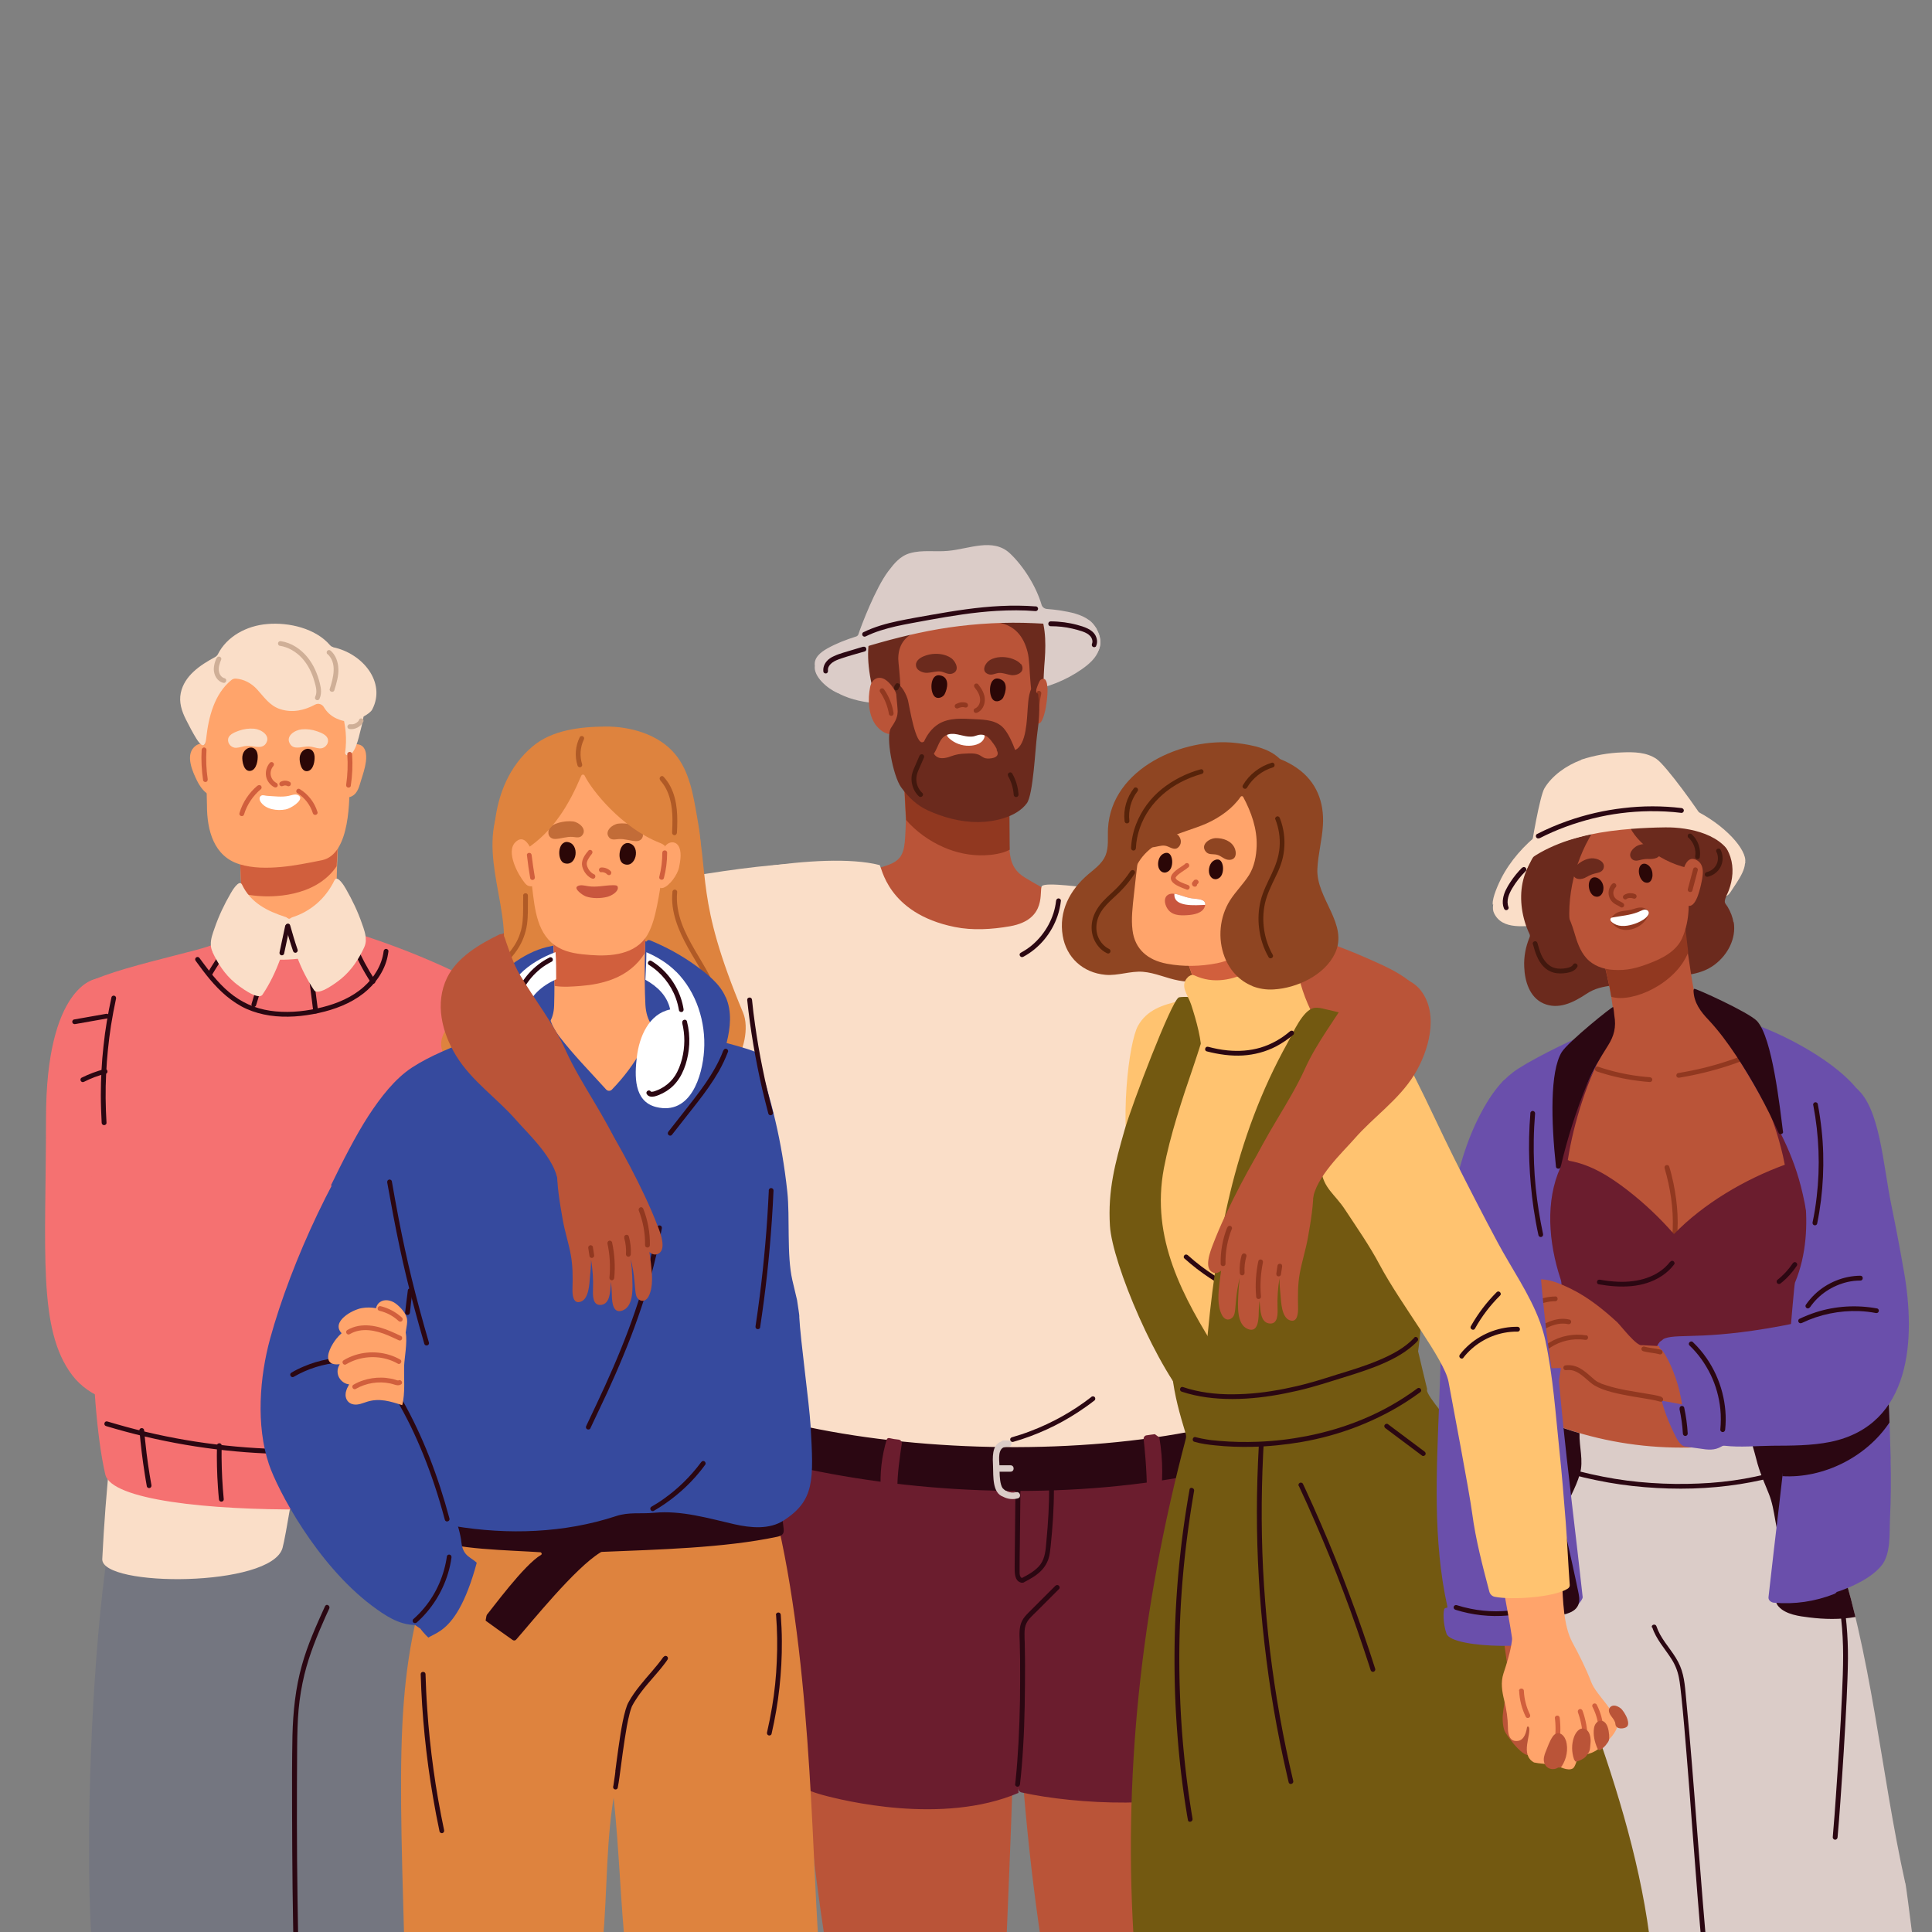 <svg id="Layer_1" data-name="Layer 1" xmlns="http://www.w3.org/2000/svg" version="1.1" viewBox="0 0 1600 1600"><rect x="0" y="0" width="1600" height="1600" fill="#808080" stroke="none"/><defs><style>.cls-1{fill:#ba5438}.cls-1,.cls-10,.cls-11,.cls-13,.cls-14,.cls-16,.cls-17,.cls-19,.cls-2,.cls-20,.cls-21,.cls-22,.cls-23,.cls-24,.cls-25,.cls-26,.cls-3,.cls-4,.cls-5,.cls-6,.cls-7,.cls-8,.cls-9{stroke-width:0}.cls-2{fill:#fadec8}.cls-3{fill:#364a9e}.cls-4{fill:#2b0707}.cls-5{fill:#6b1d2e}.cls-6{fill:#6b2a1d}.cls-7{fill:#cfaf97}.cls-8{fill:#8f4522}.cls-9{fill:#2b0712}.cls-10{fill:#f57171}.cls-11{fill:#e6d7b6}.cls-13{fill:#b05a26}.cls-14{fill:#ffa46b}.cls-16{fill:#c9563e}.cls-17{fill:#42180e}.cls-19{fill:#d15f3d}.cls-20{fill:#6a4fab}.cls-21{fill:#dbccc8}.cls-22{fill:#913820}.cls-23{fill:#735911}.cls-24{fill:#fff}.cls-25{fill:#ffc370}.cls-26{fill:#de833e}</style></defs><path class="cls-10" d="M79.3 810.7S38.1 816 38.1 926.2 31 1101.1 59.9 1139s97.5 24.4 97.5 24.4l43.3-149-84.8-213.1-36.5 9.3z"/><path class="cls-9" d="M97.5 1219c6.6 1.4 12.5 5.3 16.3 11 .6.9 1.7 1.3 2.7.7.9-.5 1.3-1.8.7-2.7-4.3-6.5-11.1-11.1-18.7-12.8-1-.2-2.1.3-2.4 1.4-.3 1 .3 2.2 1.4 2.4z"/><path d="M424.8 1594.8c-1.7-108.4-11.5-246-26.9-353.3-4.4-30.9-17.6-69.4-18.9-70.2-.2-17.7-2-35.2-5.5-52.6 3.7-4.6.2-13.2-6.5-10.7-17.7 6.5-35.8 7.9-54.3 8.1-20.4.2-40.9.3-61.3.2-40.4-.1-80.8-.6-121.2-1-5.1 0-14.3-3.5-13.2.3-.3.7-2.4 51.9-2.6 71.4-35.7 62.2-45.2 315.3-38.8 415.9 1.6 25.8 36.3 7.1 39.5 6.8 2.8 1.5 7.4 12.3 10.6 13.2 9.9 3.1 15.6-20.8 25.7-18.5 21.5 4.9 43.2 8.5 65.1 11 43.4 4.9 87.3 5 130.7.2 22.9-2.6 45.6-6.4 68-11.6 3.8 2 9.5.3 9.9-5 .5-1.4.4-3.1 0-4.5z" fill="#747680" stroke-width="0"/><path class="cls-2" d="M399.7 1193.6c-.2-1.5-1.1-2.6-2.6-2.6-45.1-1.3-90.1 1.6-134.7 8.3-.1-1.1-.3-2.1-.4-3.2-.4-3.3-5.7-3.4-5.3 0 .2 1.3.3 2.7.5 4-1.9.3-2.3 2-1.7 3.4 0 0-.2-.1-.4-.1h-.7c0-.3 0-.6.1-.9.4-3.4-4.9-3.3-5.3 0v.8c-20.5-.2-41.1.3-61.6 1.7-11.1.7-22.2 1.7-33.3 3-9.3 1-18.6 2.4-28 2.4-10.8 0-21.5-1.7-30.5-8-.4-.3-.8 0-.9.4-1.5-.3-3.4.5-3.6 2.4-3 28.6-5.2 57.2-6.6 85.9-1.1 23.5 140.2 23.7 149.3-9.2 2.6-9.4 10.7-59.2 11.9-68.8 1.4-11 7 2.6 8.4-8.5h.9c.4 0 .7-.3.6-.7.5.7-2.4.6-1.5.7 2.5 19.7 10.1 45.9 14.1 65.3 1.7 8.1 5 14.9 13.2 18.5 32.5 14.1 72.4 9.5 107.2 7.9 4.3-.2 8.8-.5 12.7-2.5 7-3.7 3.2-63.6-1.8-100.3z"/><path class="cls-10" d="M424.6 853.1c-.5-8.3-.7-17.6-6.3-24.4-5.8-7.1-15.9-11-24-15.1-9.7-5-19.6-9.8-29.6-14.3-21.6-9.7-43.7-18.1-66.3-25.4-.4-.7-1-1.4-2-1.8-7.2-3.8-15.8 1.3-23 3.1-10.6 2.7-21.4 4.4-32.2 4.9-10.9.6-21.8.2-32.6-1.4-9.7-1.4-18.7-3.4-28.5-1.9-2.9.5-3.9 2.7-3.5 4.8.7 4.1-103.2 23.3-110.2 37.5-10.1 20.4-6.1 45.3-1.9 67.3 1.9 10.3 4.3 20.6 7 30.7 3 11.4 4.7 25.6 4.5 37.1-1.3 64.8-3.6 202.9 11.2 266.9 9.8 42.3 322.8 33.5 324.2 4.2l2.4-221c0-.3 0-.6-.1-.8 9.4-39.3 9.9-76.3 11.4-116.6.4-11.3.3-22.6-.3-33.8z"/><path class="cls-14" d="M198.4 704.8c.5 11.1 1.1 22.2 1.5 33.3.3 6 .5 12.2-.5 18.1 21.9 24 58.7 9.4 79.4-12-.5-25.2 2.1-57.2 2.7-72.8-.5.3-1.1.3-1.9 0-28.7-11.2-55.4 6.3-77.1 23.8-2.1-.2-4.3.9-4.3 3.5-.1 0-.2.2-.3.3-2.3 1.9-1.4 4.5.6 5.8z"/><path class="cls-2" d="M210.8 790.8c9.9 4.3 21.3 4.4 31.9 3.6 9.8-.7 19.8-2.3 29.1-5.4 5.7-1.9 11.5-4.8 15.9-9-3.7-3.8-6.3-8.2-7.3-14.6-.9-5.4-1.7-16.5-1.9-23.8-21.1 21.3-55.4 36-77.6 12.8-.9 4-4.1 11.1-6.6 14.4-1.5 0-2.9.9-3.4 2.8-.2.6-.3 1.2-.4 1.8 4.5 7.9 12.1 13.8 20.5 17.4z"/><path class="cls-19" d="M198.4 704.8c.5 11.1 1.1 22.2 1.5 33.3v1.7c4.5 1.2 9.2 1.8 13.8 2.2 10.2.9 47 1.8 65.1-24.6.7-14.6 2.3-37.4 2.6-45.9-.5.3-1.1.3-1.9 0-28.7-11.2-55.4 6.3-77.1 23.8-2.1-.2-4.3.9-4.3 3.5-.1 0-.2.2-.3.3-2.3 1.9-1.4 4.5.6 5.8z"/><path class="cls-14" d="M295.1 616.4c-8.4-.3-12.3 9.5-13.7 16-.3 1.6.3 2.8 1.3 3.6-.8 5-1.2 10.1-1 15.3-1.6 1-2.6 2.9-1.5 5 3 5.8 10.6 5.2 14.4.5 2.4-3 3.3-6.9 4.4-10.5 1.6-5.1 3.3-10.1 4-15.4.8-6.1.2-14.3-7.8-14.6zM178 627.8c0-.3 0-.6-.2-1-2.4-7.3-10.2-15.5-17.4-7.7-6.7 7.2-.8 20.2 2.8 27.5 2.9 6.1 11.4 17.9 17.8 8.1 5.2-7.9 1.4-19-3-26.9z"/><path class="cls-14" d="M289.5 646c0-15.6-1.3-31.3-1.8-47.2-.4-14.4 4.3-31-3.7-43.9-7.3-11.7-20.2-17.3-33.1-19.2-15.7-2.3-33-2.3-48.3 2.5-1 .3-1.7.9-2.2 1.7-18.2 10-24.5 32.3-28.4 51.9-4.9 24.3-.7 50.7-.6 75.3 0 20.6 5.7 42.1 26.9 48.6 11 3.4 23.1 3.3 34.4 2.3 11.1-1 22.9-3.4 33.9-5.6 23.9-4.9 22.8-52 22.9-66.2z"/><path class="cls-2" d="M299.9 570.8c-.4-1.1-1.8-2-2.9-1.2-5.5 4-8.6 11.6-12 17.6-1.2 0-2.5.9-2 2.4 3.4 11.1 4.4 22.3 2.8 33.9-.1.8.7 1.7 1.5 1.9 6.6 1.5 10-15.7 11.1-19.9 2.9-10.8 5.5-24 1.6-34.8z"/><path class="cls-4" d="M255.4 620.1c-3.2-.2-6.7 2.5-7.2 7.1-.4 3.9 1.3 12.8 7 11.3 4.5-1.2 5.6-8.5 5.3-12.2-.4-4.1-2.6-6-5-6.1zm-47.2-1c-3.3-.2-7 2.6-7.5 7.4-.4 4 1.3 13.3 7.2 11.8 4.6-1.2 5.8-8.8 5.5-12.8-.4-4.2-2.7-6.2-5.2-6.4z"/><path class="cls-19" d="M223.5 631.7c-2.7 3.1-3.9 7.3-3.1 11.4.7 3.7 3.4 7.1 6.7 8.8 1 .5 2.2.2 2.7-.7.5-.9.2-2.2-.7-2.7-2.5-1.3-4.2-3.5-4.8-6.2-.6-2.7.2-5.7 2-7.8.7-.8.8-2 0-2.8s-2.1-.8-2.8 0z"/><path class="cls-24" d="M248.2 659.6c-2.2-2.9-6.3-1.1-9.1-.5-5.7 1.2-11.8.3-17.6 0-1.6 0-3.7-1-5.1-.2-1.8 1-1.7 3.2-.8 4.8 4.1 6.8 14.1 8 21.1 6.6 3.9-.7 14.2-7.1 11.5-10.8z"/><path class="cls-19" d="M213.3 650.6c-7.1 5.9-12.4 13.9-15 22.8-.7 2.5 3.1 3.5 3.8 1.1 2.5-8.2 7.4-15.5 14-21 .8-.7.7-2.1 0-2.8s-2-.7-2.8 0z"/><path class="cls-9" d="M161.9 795.5c7.6 10.5 15.5 21 25.6 29.4 5.1 4.2 10.6 7.9 16.6 10.6 6.1 2.7 12.6 4.5 19.2 5.5 13.6 2 27.4.8 40.7-2.1 13.2-2.9 26.2-7.8 37-16.2 9.6-7.5 17.3-18.2 19.9-30.2.3-1.6.6-3.1.8-4.7.1-1.1-1-2-2-2s-1.9.9-2 2c-1.4 11.5-8 22-16.6 29.6-9.6 8.5-21.7 13.6-34 16.7-12.6 3.2-25.8 4.7-38.8 3.5-6.3-.6-12.6-1.9-18.5-4.1-5.9-2.2-11.5-5.3-16.5-9-10-7.4-17.9-17.3-25.2-27.2-.9-1.3-1.8-2.5-2.8-3.8-.6-.9-1.7-1.3-2.7-.7-.9.5-1.3 1.8-.7 2.7z"/><path class="cls-9" d="M184.4 786.5c-4.3 6.1-8.4 12.4-12.2 18.8-1.3 2.2 2.1 4.2 3.4 2 3.8-6.4 7.9-12.7 12.2-18.8.6-.9.2-2.2-.7-2.7-1-.6-2.1-.2-2.7.7zm33.7 7.9c-2.7 12.5-6 24.9-9.8 37.1-.3 1 .4 2.2 1.4 2.4 1.1.3 2.1-.4 2.4-1.4 3.9-12.2 7.1-24.6 9.8-37.1.2-1-.3-2.1-1.4-2.4-1-.3-2.2.3-2.4 1.4zm35.8-.1c1.4 11.1 2.9 22.3 4.3 33.4l1.2 9.6c.1 1.1.8 2 2 2s2.1-.9 2-2c-1.4-11.1-2.9-22.3-4.3-33.4l-1.2-9.6c-.1-1.1-.8-2-2-2s-2.1.9-2 2zm37.1-11.1c4.5 10.6 9.9 20.9 16.2 30.6.6.9 1.8 1.3 2.7.7.9-.5 1.3-1.8.7-2.7-6.1-9.4-11.4-19.3-15.8-29.6-.4-1-1.3-1.7-2.4-1.4-.9.3-1.8 1.4-1.4 2.4z"/><path class="cls-2" d="M271.4 611.7c-1.2-3.3-5.5-4.9-8.6-6-4.1-1.5-8.6-2.1-12.9-1.7-5.5.5-14.1 5.6-9.5 12.4 1.9 2.8 4.9 2.9 7.9 2.6 2.5-.3 5-.9 7.6-.8 3 .1 5.8 1.4 8.8 1.6 3.8.3 7.5-3.2 6.9-7.1 0-.4-.1-.7-.2-1zm-82.5.5c-.5 3.9 3.1 7.4 6.9 7.1 3-.2 5.8-1.5 8.8-1.6 2.6-.1 5.1.5 7.6.8 3 .3 6 .1 7.9-2.6 4.6-6.8-4-11.9-9.5-12.4-4.3-.4-8.8.2-12.9 1.7-3 1.1-7.4 2.7-8.6 6-.1.3-.2.7-.2 1z"/><path class="cls-19" d="M287.6 624.7c.6 8.4.3 16.8-.9 25.1-.2 1.1.3 2.1 1.4 2.4.9.3 2.3-.3 2.4-1.4 1.3-8.6 1.7-17.4 1.1-26.1 0-1.1-.9-2-2-2s-2.1.9-2 2zM167 621c-.5 8.4 0 16.9 1.2 25.2.2 1.1 1.5 1.6 2.4 1.4 1.1-.3 1.5-1.4 1.4-2.4-1.2-8-1.5-16.1-1-24.2 0-1.1-1-2-2-2s-1.9.9-2 2z"/><path class="cls-2" d="M276 535.9c-1.1-.2-2-.8-2.7-1.6-11.8-13.8-33.8-19.1-52-17.5-17.3 1.4-33.5 10.4-40.8 24.9-.5 1-1.3 1.8-2.3 2.4-12.6 6.8-25.5 15.5-28.5 29.8-1.6 7.7.8 15.1 4.3 22 2.7 5.3 5.4 10.6 8.5 15.6 3.7 6 7.3 9.1 8.3-.3 1.9-17.3 6.7-36.5 20.8-48 1.1-.9 2.4-1.3 3.8-1.2 6.5.5 12.6 3.6 17.4 8.8 5.9 6.4 10.4 13.6 19.3 16.5 10.3 3.3 20.1.9 28.9-3.8 2.6-1.4 5.7-.4 7.2 2.1 2.3 3.9 5.8 7.3 10.4 9.4 3.8 1.8 8.4 3 12.6 2.2 5-.9 15.1-5.7 17.1-9.7 11.6-22.4-7.9-46.4-32.5-51.5z"/><path class="cls-7" d="M179.2 545.1c-1.6 4-2.9 8.5-1.6 12.8 1 3.5 3.6 6.7 7.3 7.6 2.5.6 3.5-3.2 1.1-3.8-2.4-.6-4.1-2.8-4.6-5.3-.8-3.4.5-7.1 1.8-10.2.4-1-.4-2.2-1.4-2.4-1.1-.3-2 .4-2.4 1.4zm85.3 33.8c2-4.1 1.5-8.6.4-12.9-1-4.1-2.4-8.1-4.2-12-3.5-7.4-8.7-13.9-15.7-18.3-3.7-2.4-8-4-12.3-4.7-1.1-.2-2.1.3-2.4 1.4-.3.9.3 2.3 1.4 2.4 7.1 1.1 13.4 4.9 18.3 10.1 5.1 5.5 8.5 12.6 10.5 19.8 1.1 3.8 2.4 8.4.6 12.2-.5 1-.3 2.1.7 2.7.9.5 2.2.3 2.7-.7zm6.7-37.3c8.2 7.5 4.8 19.8 1.9 28.9-.8 2.4 3.1 3.5 3.8 1.1 1.8-5.9 3.7-12.1 3.3-18.3-.3-5.3-2.2-10.8-6.3-14.4-.8-.7-2-.8-2.8 0-.7.7-.8 2.1 0 2.8z"/><path class="cls-2" d="M302.9 778.6c.2-4.6-1.5-9.2-3.2-13.9-3.4-9.9-8-19.4-13.2-28.5-1-1.8-7.1-12.2-9.5-7.2-7.1 14.8-19.5 25.8-35.1 30.7-.5.2-1 .5-1.2.8-1.2.1-2.1 1-1.9 2.5 2.7 20.5 9.8 39.8 21.3 57 3.6 5.4 20.2-7.5 23.1-10 8.2-7 13.8-15.6 18.3-25.2 1-2.1 1.4-4.1 1.5-6.2z"/><path class="cls-2" d="M176 788.5c4.5 9.6 10.1 18.3 18.3 25.2 2.9 2.5 19.5 15.4 23.1 10 11.6-17.2 19.8-40.4 22.4-60.9.2-1.5-.8-2.3-1.9-2.5-.3-.4-.7-.7-1.2-.8-15.6-5-29.2-12-36.2-26.8-2.4-5.1-8.5 5.4-9.5 7.2-5.3 9.1-9.8 18.6-13.2 28.5-1.7 4.8-3.4 9.3-3.2 13.9 0 2 .5 4.1 1.5 6.2z"/><path class="cls-9" d="M269.3 1329.9c-7.2 15.9-14.5 32-19.2 48.9-5.4 19.1-7.4 38.7-7.9 58.5-.4 21-.4 42-.3 62.9 0 21.2.2 42.4.4 63.6.3 21.2.6 42.4 1.1 63.6 0 2.6.1 5.3.2 7.9 0 2.5 4 2.6 4 0-.5-21-.9-42-1.2-62.9-.3-21-.5-42-.5-63s0-42.1.2-63.1c.1-10.2.3-20.4 1.2-30.6.9-9.8 2.5-19.4 4.8-28.9 4.1-16.7 10.6-32.5 17.6-48.2 1-2.2 2-4.4 3-6.5 1-2.3-2.4-4.3-3.4-2zm136.5-157.4c-17.2 9.8-36 16.4-55.3 20.7-19.5 4.3-39.4 6.1-59.3 6.9-20.8.8-41.7.5-62.4-.1-22.3-.7-44.6-2.7-66.7-6.1-22-3.4-43.9-8.2-65.3-14.4-2.6-.8-5.3-1.5-7.9-2.3-2.5-.7-3.5 3.1-1.1 3.8 21.5 6.5 43.5 11.7 65.7 15.5 22.2 3.8 44.6 6.2 67.1 7.2 21.3.9 42.7 1.2 64 .7 20.2-.5 40.4-2.1 60.3-5.9 19.5-3.7 38.5-9.7 56.2-18.8 2.3-1.2 4.5-2.4 6.7-3.6 2.2-1.3.2-4.7-2-3.4z"/><path class="cls-9" d="M179.7 1197.2c-.3 11.5 0 23.1.8 34.6.2 3.3.5 6.5.8 9.8.1 1.1.8 2 2 2s2.1-.9 2-2c-1.1-11.5-1.7-23-1.8-34.6 0-3.3 0-6.5.1-9.8 0-2.6-3.9-2.6-4 0zm-64.2-12.6c1 12.1 2.5 24.2 4.4 36.2.5 3.4 1.1 6.7 1.7 10.1.2 1.1 1.5 1.7 2.4 1.4 1.1-.3 1.6-1.4 1.4-2.4-2.1-11.7-3.8-23.4-5-35.2-.4-3.3-.7-6.7-1-10 0-1.1-.8-2-2-2s-2.1.9-2 2zM92.3 826c-2.9 13.3-5.2 26.8-6.6 40.4-1.5 13.5-2.2 27-2.2 40.5 0 7.7.3 15.3.7 22.9 0 1.1.9 2 2 2s2.1-.9 2-2c-.8-13.5-1-27-.3-40.4.6-13.4 2-26.8 4-40 1.2-7.5 2.6-15 4.2-22.4.2-1-.3-2.1-1.4-2.4-1-.3-2.2.3-2.4 1.4z"/><path class="cls-9" d="M87.9 839.6c-8.9 1.6-17.7 3.1-26.6 4.7-1.1.2-1.7 1.5-1.4 2.4.3 1.1 1.4 1.6 2.4 1.4 8.9-1.6 17.7-3.1 26.6-4.7 1.1-.2 1.7-1.5 1.4-2.4-.3-1.1-1.4-1.6-2.4-1.4zm-1.4 45.8c-6.5 1.7-12.9 4.1-18.9 7.1-1 .5-1.2 1.8-.7 2.7.6 1 1.8 1.2 2.7.7 5.7-2.9 11.7-5.2 18-6.7 2.5-.6 1.4-4.5-1.1-3.8zm150-118.1c1.9 6.8 3.9 13.6 6.2 20.3.3 1 1.4 1.7 2.4 1.4 1-.3 1.7-1.4 1.4-2.4-2.3-6.7-4.3-13.5-6.2-20.3-.7-2.5-4.5-1.4-3.8 1.1z"/><path class="cls-9" d="M236.1 767.1c-1.5 7.2-3.1 14.4-4.6 21.6-.2 1 .3 2.1 1.4 2.4 1 .3 2.2-.3 2.4-1.4 1.5-7.2 3.1-14.4 4.6-21.6.2-1-.3-2.1-1.4-2.4-1-.3-2.2.3-2.4 1.4z"/><path class="cls-20" d="M1343.6 1139.3c-5.6-24.2-12.5-48-16.6-72.5-4.1-24.8-6.2-50-6.3-75.1 0-12.9.2-25.7-.4-38.6-.4-8.5-.3-18.9-5.6-26.1-1.9-2.6-4.5-4.3-7.7-4.9-.8-.1-1.2 1.1-.4 1.3 1 .2 1.9.5 2.7.9h-.5c-17.7 3.1-30.7 17.8-36.8 34-8.4 21.9-5.2 46.3-4.5 69.2.8 25.6.3 51.1-1.8 76.6-2 24.7-5 49.4-4.7 74.2.1 11.9 1 23.9 3.1 35.6 1.2 7 3.4 17.7 12.7 16.9 5-.4 10-3.6 14.4-5.7 5.1-2.6 10.1-5.3 15-8.3 9.5-5.8 18.5-12.2 27-19.4 7.8-6.6 14.2-13.6 15.2-24.1 1.1-11.2-2.1-22.9-4.6-33.7zm192.3-94.8c-.5-12.2-.4-24.8-3.5-36.7-6.2-23.9-26.7-32.4-49.1-36.4-1.2-.2-2.3 0-3.2.5-16.5-10.1-26.6 25.5-28.4 36.1-2 11.6-2 23.3-2.1 35-.2 12.7-.9 25.3-1.9 37.9-4.1 50.5-13.2 101-9.4 151.8.7 8.9 1.2 19.2 9.6 24.5 8.1 5.1 19.9 5.4 29.2 5.3 17.3-.1 45.4-3.1 51.2-22.9 3.2-11 3.1-23.7 4-35.1 1.1-13 2-26 2.7-39 1.4-26 2-52.1 1.9-78.1 0-14.3-.4-28.7-.9-43z"/><path class="cls-2" d="M1443.2 708.2c-2.8-3.8-38.5-32.6-49.6-32.6-32.8-.2-67.1 4.7-98.2 16.3-14.7 5.5-8.1-10.4-20.9-.4-10 7.8-43.8 50.4-37.3 64.5 6.9 15 26.8 10.5 40 10.3 17.6-.3 35.3-3.6 52.7-6.5 20.1-3.3 40.2-7.1 60.1-12.3 7.7-2 15.5-3.8 23-6.7 9.8-3.7 14.3 6.9 20.2-2.1 6.3-9.8 16.2-22.2 10-30.6z"/><path class="cls-6" d="M1435.6 763.8c-.7-4.2-2.3-8.5-4.8-12.7-1.8-3-3.2-3.1-1.9-7.1.7-2.2 2-4.4 2.8-6.6 3.3-8.9 4.3-18.7 1.3-27.8-2.5-7.4-7.1-14-13.2-18.8-7.9-6.2-16.8-7.9-26.6-8.6h-.1c-.3-.2-.7-.4-1.1-.4-34.9-1.4-73.5 2.7-105.7 17-29.2 12.9-32 48.6-19.6 74.8.4.9.4 1.8 0 2.7-3.2 7.7-4.8 16-4.4 24.4.4 11.6 4.3 25.2 15.9 30.3 12.5 5.5 25-.9 35.4-7.8 7.2-4.8 13.5-5.9 21.8-7.2 5.8-.9 10.7-3 14.3-7.8.3-.4.4-.7.4-1.1 10 2.3 20.5 1.6 30.7 1.3 13.5-.3 28-1 39.3-9.6 10.7-8.1 17.9-21.5 15.7-35.1z"/><path class="cls-1" d="M1495.2 951.5c-2.2-9.8-4.6-19.6-7.3-29.4-4.5-16.8-9-34.1-17.7-49.3.4-.8.3-1.9-.8-2.5-11.9-5.9-23.8-11.6-35.9-17.1-11.2-5.1-22.6-9-27.3-21.5-4.1-10.9-5.4-23.3-7.2-34.7-2.3-14.3-4-28.7-5.2-43.2 0-.4-.1-.7-.3-.9.1-1.3-.8-2.7-2.3-2.1-11.2 4.7-22 10.5-31.9 17.5-10.6 7.5-19.6 18.4-31.8 23.2-2.1.8-1.5 3.9.3 4 4.3 16.6 8.1 34.1 8.9 51.3.3 5.9-2 11.4-5.7 16.2-6.9 9.1-18.8 16-27.7 20.1-1 .5-1.2 1.4-.9 2.2v.3c-3.1 16.8-5.5 33.6-7.2 50.6-1.3 13.3-4.9 29.9.9 42.5 5.5 11.9 17.4 19.5 26.9 27.7 12.5 10.8 23 23.9 35.8 34.3 10.1 8.2 22.3 13 35.3 9.9 14.6-3.5 28.3-13.1 41.1-20.7 14.6-8.6 29.5-17.4 43.1-27.5 8.9-6.5 21.1-15.1 21.2-27.3 0-7.9-2.6-16.2-4.4-23.8z"/><path class="cls-22" d="M1327.9 795.6c2.5 9.8 4.9 19.8 6.5 29.9 17.4 5.4 53.5-10.8 63.7-36.8-1.1-8.8-3.1-26.5-3.8-35.3 0-.4-.5-.2-.6-.5.1-1.3-.8-2.7-2.3-2.1-11.2 4.7-22 10.5-31.9 17.5-10.6 7.5-19.6 18.4-31.8 23.2-2.1.8-1.5 3.9.3 4zm50.6 171.7c4.8 16.2 7.4 33.3 6.8 50.2-.2 4.6-.6 9.1-1.3 13.6-.2 1.1.3 2.1 1.4 2.4.9.3 2.3-.3 2.4-1.4 2.9-17.2 1.6-35.1-1.9-52.1-1-4.7-2.1-9.3-3.5-13.8-.7-2.4-4.6-1.4-3.8 1.1z"/><path class="cls-1" d="M1397.9 729.6c-.7-15.2-4.7-31.9-11.3-45.8-6.3-13.2-21.9-21-35.8-23.3-17-2.9-31.5 3.1-45.3 12.4-2.5 1.7-5 3.4-7.2 5.4-6.7 6.4-10.7 16.5-11.2 25.7-.7 12.2 2.4 25.5 5.5 37.2 2.8 10.8 8 20.1 11.1 30.8 2.2 7.6 4.7 15.4 10 21.4 5.7 6.4 14 9.3 22.4 9.8 11.4.7 19.2-1.4 29.8-5.4 10.3-3.9 22.3-9.8 27.2-20.9 7.1-16.2 5.5-31.5 4.8-47.4z"/><path class="cls-6" d="M1327.7 677.5c.7-.8.5-1.8 0-2.5 0-.9-.6-1.7-1.8-1.6-26.7 2.5-52.2 22.2-61.5 47.4-8.5 23-4.2 54.5 20.5 65.8 3.2 2.5 16.5 5.8 18.2 4.6 1.4-1.1.5-4.5.2-5.8-8.2-30-2.3-64.2 12.7-91.1 1-1.8 2-3.5 3.1-5.2 2.6-4.1 5.4-8 8.5-11.7zm47.4 27.4c-.7-2.9-3.7-4.6-6.5-5.3-3.9-1-8.7-1-12.4.7-3.7 1.7-8.5 6.9-4.9 10.9 1.6 1.8 4 1.8 6.2 1.2 3.2-.9 5.8-1.2 9.2-1 2.2 0 4.7-.4 6.5-1.7 1.8-1.3 2.3-3.2 1.9-4.9z"/><path class="cls-6" d="M1307 727.9c2.3.4 4.9-.4 6.9-1.6 3.1-1.8 5.6-2.7 9.1-3.4 2.3-.5 4.5-1.7 5.1-4.1 1.4-5.5-5.6-8.2-9.9-8-4.3.2-8.7 2.5-11.9 5.3-2.3 2-4.3 5-3.5 8.1.5 1.8 1.8 3.3 4.2 3.7z"/><path class="cls-2" d="M1413.5 683c-5.9-10.6-34-49.4-41.7-54.5-8.3-5.6-18.6-5.8-28.4-5.4-11.4.4-22.7 2.4-33.5 5.9-.3.1-.6.3-.8.5-11.9 4.4-23.9 12.9-30.1 23.4-3.8 6.5-10.6 45.8-11.6 54.4 0 .5 3-6.2 3.2-5.9-1.1 1.2-.1 3.6 1.8 2.9 20.7-7.8 42.2-13.1 63.9-18 11.6-2.6 23.1-4.6 35-4.6 10.8 0 21.6 1 32.3 2 .5.4 1.2.3 1.8 0 1.4-.2 9 .3 8.1-.7z"/><path class="cls-6" d="M1408.1 697.9c-1.9-6.8-5.2-13-9.7-18.3-10.2-.5-20.6 0-30.7.3-6.4.3-12.8 1-19.1 2.2 3.2 8.9 10.8 16.3 18.1 22 10.5 8.2 22.8 13.5 35.9 15.7 10.3 5.2 6.7-17.8 5.6-22z"/><path class="cls-1" d="M1404.5 712c-13.5-6.4-14.4 32.3-8.5 37 7.4 5.8 11.4-10.6 12.6-16 1.4-6.5 4.2-17.1-4.1-21z"/><path class="cls-2" d="M1445.3 714c1.5-10-16.3-31-44-44.2-15.8-7.5-17.8 3.4-35 3.8-32.7.9-65.9 8.5-94.1 25.5-7.8 4.7 10.3-15.1 3.1-9.4-13.1 10.3-24.6 23.1-32.2 38-2 4-7.3 15.4-6.9 21 .2 2.4 3.2-3.9 4.3-6.1 1.6-3.2 3.5-6.4 5.4-9.3 2.8-4.2 6.3-8.4 9.8-12 7.8-8.1 17.3-14.4 27.4-19.1 21.2-10 45-14 68.3-15.8 9.2-.7 18.4-1.1 27.6-1.2 19.6-.3 50 5.6 56.6 28.1.4 2.4.4-2.8 0 0 0 .5 0 .9.2 1.3 0 .2 0 .4-.1.6-.5 2.4 3.1 3.4 3.6 1 .8-3.9 6.9 1 6-2.2z"/><path class="cls-9" d="M1275 694.2c14-7.2 28.9-12.6 44.1-16.4 15.3-3.8 31-5.8 46.7-6 8.9-.1 17.9.3 26.7 1.4 1.1.1 2-1 2-2s-.9-1.9-2-2c-15.9-1.9-32-1.9-47.9 0-15.9 1.8-31.6 5.4-46.8 10.8-8.5 3-16.9 6.6-24.9 10.7-1 .5-1.2 1.8-.7 2.7.6 1 1.8 1.2 2.7.7zm-14.4 24.3c-3.6 3.6-6.9 7.6-9.7 11.9-2.7 4.1-5.3 8.6-6.1 13.5-.5 2.8-.4 5.7.7 8.4.4 1 1.3 1.7 2.4 1.4 1-.3 1.8-1.4 1.4-2.4-2.1-5.4.3-11 3.1-15.7 3.1-5.2 6.8-9.9 11.1-14.2 1.8-1.8-1-4.6-2.8-2.8z"/><path class="cls-1" d="M1318.8 1228c34.3 9.8 70.2 8.7 105.2 3.8 13.2-1.9 26.4-4.3 39.2-8.5 9.4-3.1 19.8-7.3 27.2-14.4-8.9-65.6-12.2-104.3-15.8-109 .5-1.5-.4-6.3-2.4-6.5-.6 0-1.1-.1-1.7-.2-.6-.3-1.3-.4-2-.2-52.9-5.7-107-1.3-160 .3-1.2 0-2 .7-2.3 1.6-1 0-4.9-2.2-5.2-.9-9.8 37.4-14.1 78.1-18.4 116.5 9.6 9.3 24.2 14 36.4 17.5z"/><path class="cls-22" d="M1322.1 887.2c11.2 3.8 22.7 6.4 34.4 7.9 3.3.4 6.6.8 9.9 1 1.1 0 2-1 2-2s-.9-1.9-2-2c-11.5-.8-22.8-2.8-33.9-5.9-3.1-.9-6.2-1.8-9.3-2.9-1-.3-2.2.4-2.4 1.4-.3 1.1.4 2.1 1.4 2.4zm68.6 5.3c13.9-2.3 27.6-5.6 41-10 3.8-1.3 7.6-2.6 11.3-4 1-.4 1.7-1.3 1.4-2.4-.3-1-1.4-1.8-2.4-1.4-13.2 5-26.7 9-40.5 11.8-3.9.8-7.8 1.5-11.8 2.2-1.1.2-1.6 1.5-1.4 2.4.3 1.1 1.4 1.6 2.4 1.4zm11.5-172.8c-1.5 5.5-2.9 11.1-4.4 16.6-.7 2.5 3.2 3.5 3.8 1.1 1.5-5.5 2.9-11.1 4.4-16.6.7-2.5-3.2-3.5-3.8-1.1z"/><path class="cls-4" d="M1368.5 724c0-2.9-1.4-6.2-4.1-7.9-1.5-1-3.7-1.2-5.1 0-4 3.2-1.8 13.1 3.1 14.7 3.7 1.2 5.5-1.7 6-4.6.1-.7.2-1.4.1-2.1z"/><path class="cls-21" d="M1577.9 1559.7c-20.7-93-27.4-189.3-58.4-280-7-20.5-15.3-40.5-25-59.9.8-.5-1.1-24.1-3.5-34.6-.4-1.7-3.2-1-4.9-.4-65.5 19.8-135 19.2-199.6-5.2-2.7-1-5 1.1-5.1 3.2-3.8 10.8-7.1 35.8-5.9 36.1-14.2 39-24.3 82.2-31.6 123.3-10.6 59.5-13.7 270.2-12.3 295.5-.4 0 16.3 34.4 15.9 34.4-4.2.5 181.1-22.2 182.6-23.8 5.7.6 118.5-1 142.9-4 .2 0 15.7 5.4 15.9 5.3 1.4 3.3-10-86.1-10.9-90z"/><path class="cls-9" d="M1485.5 1301.8c-5.7 6.3-20.7 19.4-12.6 28.6 5.9 6.7 17.3 8.1 25.5 9.1 12.1 1.5 25.5 1.9 38.2-.4-4.8-20-10.4-39.8-17.1-59.4-1.5-4.5-3.1-9-4.8-13.4-12.5 8.9-19.2 24.2-29.3 35.4zm-29.8-89c2.4 8.4 5.9 16 9.1 24.1 5.8 14.2 4.9 30.5 11.5 44.4 5.3-6.9 8.4-15.5 10.8-23.7 2.6-8.7 4.4-17.5 5.9-26.4.6-3.6 1.2-7.3 1.6-10.9 0 0 0-.2-.1-.3.8-.5-1.1-24.1-3.5-34.6-.4-1.7-3.2-1-4.9-.4-11.8 3.6-23.7 6.5-35.7 8.7 1.9 6.3 3.6 12.8 5.3 19.2zm-180.2 6.2c-.3.8-.6 1.6-.8 2.4.6.8 1.2 1.6 1.7 2.4 6.3 10 9.5 22.1 17.6 31 4.1-11.7 11-22.2 14.4-34.2 3.2-11-.7-22.4-.3-33.7-7.2-2.1-14.4-4.5-21.6-7.2-2.7-1-5 1.1-5.1 3.2-3.8 10.8-7.1 35.8-5.9 36.1z"/><path class="cls-9" d="M1283.6 1215.3c12.5 4.4 25.2 7.9 38.2 10.5 13.3 2.8 26.7 4.7 40.2 5.8 13.3 1.1 26.7 1.5 40 1.1 13-.4 26.1-1.6 38.9-3.6 12-1.9 23.9-4.5 35.6-8 1.4-.4 2.8-.9 4.2-1.3 2.4-.8 1.4-4.6-1.1-3.8-11.4 3.7-23.1 6.5-34.9 8.6-12.5 2.2-25.2 3.5-37.9 4-13.2.6-26.5.4-39.7-.5-13.3-.9-26.5-2.6-39.6-5.2-12.9-2.5-25.7-5.7-38.1-9.9-1.5-.5-3.1-1-4.6-1.6-1-.4-2.2.4-2.4 1.4-.3 1.1.4 2.1 1.4 2.4zm84.7 132.3c3.2 10 10.5 17.7 16 26.4 3 4.7 5 9.7 6.1 15.3 1 5 1.4 10.1 2 15.1 1.7 16.4 3.1 32.8 4.4 49.2 1.6 19.4 3.1 38.7 4.5 58.1l4.5 58.2c1.3 16.6 2.7 33.1 4.4 49.7.2 1.7.4 3.4.5 5.1.1 1.1.8 2 2 2 1 0 2.1-.9 2-2-1.7-16-3.1-32.1-4.4-48.2-1.6-19.3-3.1-38.6-4.6-57.8-1.5-19.6-3-39.2-4.6-58.7-1.4-16.9-2.8-33.8-4.5-50.7-1-9.9-1.3-20.3-5.2-29.5-4-9.7-11.6-17.1-16.6-26.2-1.2-2.2-2.2-4.4-3-6.8-.8-2.4-4.6-1.4-3.8 1.1zm151.5-36.5c4.5 19.5 6.6 39.7 6.6 59.8 0 10.6-.4 21.2-.9 31.8-.6 14.3-1.4 28.5-2.3 42.7-.9 14.1-1.8 28.2-2.8 42.3-.7 10.5-1.5 21-2.4 31.4 0 .8-.1 1.7-.2 2.5 0 1.1 1 2 2 2s1.9-.9 2-2c.9-9.8 1.6-19.6 2.3-29.3 1-13.9 1.9-27.9 2.8-41.8.9-14.4 1.7-28.8 2.4-43.3.5-11.2 1-22.5 1.1-33.8.1-18.5-1.5-37.2-5-55.4-.5-2.7-1.1-5.4-1.7-8-.6-2.5-4.4-1.4-3.8 1.1z"/><path class="cls-22" d="M1364.4 755c.3-.6 0-1.2-.3-1.6-.1-.2-.3-.4-.5-.5-6-3.2-9.4.2-15.4 1-5.4.7-9.3.8-13.1 5.3-.3.3-.4.7-.3 1.1-.3.6-.3 1.4.3 1.8-.6.3-.9 1-.4 1.7 7.7 11.9 26.8 5.6 30.5-6.5.2-.8-.8-2.2-.8-2.3z"/><path class="cls-20" d="M1565.8 1208.5c-3.4-119.8-12.9-265.2-25.7-297.1-.7-1.8-5.9-6.6-7.5-6.9-2.3-1.3-6-.9-7.3 2.4-11.9 28.5-24.5 32.3-31.7 62.3-2.2.1-1.9 27.2-1.9 30-.8 119.8-15.9 221.8-27.1 323.5-.3 2.6 2.2 4.4 4.6 4.6 17 1.5 33.9-1 49.7-7.2 1-.4 1.7-1 2.2-1.7.9-.3 1.9-.6 2.8-.9 11.8-4.3 25.6-10.8 33.9-20.5 8.4-9.8 6.8-27.1 7.4-39.1.8-16.4.9-32.9.5-49.3z"/><path class="cls-9" d="M1503.1 1144.5c-6.2 2.3-14.9 4.6-21.7 6.2-2.3 24.4-5.7 49.6-5.3 71.8 34.2 2 69.8-16 88.7-44.5-.8-22.9-1.8-46.2-3.1-69.2-16.5 16.3-36.9 27.7-58.6 35.8z"/><path class="cls-22" d="M1393.2 1160.8c-2.2 3.7-4.5 7.5-6.7 11.2-.5.9-.2 2.2.7 2.7 1 .5 2.1.2 2.7-.7 2.2-3.7 4.5-7.5 6.7-11.2.5-.9.2-2.2-.7-2.7-1-.5-2.1-.2-2.7.7z"/><path class="cls-4" d="M1327.9 735.3c0-2.9-1.5-6.2-4.4-7.9-1.6-1-4-1.2-5.4 0-4.2 3.2-2.4 13.3 2.8 15 3.9 1.2 6.3-2 6.8-4.9.1-.7.2-1.4.2-2.1z"/><path class="cls-22" d="M1335.2 731.9c-3 3.1-3.9 7.7-2.2 11.7.8 1.9 2.2 3.5 3.9 4.7 1.7 1.1 3.6 1.8 5.2 3 .9.6 2.2.2 2.7-.7.6-1 .2-2.1-.7-2.7-1.4-1-2.9-1.6-4.3-2.4-1.3-.8-2.3-1.7-3-3-1.3-2.5-.8-5.6 1.2-7.7 1.8-1.9-1-4.7-2.8-2.8zm11.8 12.6c.3-.2.5-.3.8-.5h.2c-.3.1-.3.1-.1 0 .1 0 .2 0 .3-.1.3-.1.6-.2.9-.2h.5-.2 1.8-.2c.3 0 .6.1.9.2.2 0 .3 0 .5.1.1 0 .7.3 0 0 .5.2 1 .4 1.5.2.5-.1 1-.5 1.2-.9.2-.5.4-1 .2-1.5-.1-.5-.5-1-.9-1.2-1.5-.7-3.1-1-4.8-.9-1.6.1-3.2.6-4.6 1.5-.9.6-1.3 1.8-.7 2.7.6.9 1.8 1.3 2.7.7z"/><path class="cls-24" d="M1365.1 757.3c.6-1.2.4-2.5-.8-3.4-2.3-1.7-5.7.7-7.9 1.5-6.8 2.6-13.3 3-20.4 4.3-.7.1-1.6.2-2.1.9-1.4 2.4 3.3 4.7 4.7 5.3 5.4 2.1 12.4.4 17.7-1.8 2.9-1.3 7.2-3.5 8.8-6.7z"/><path class="cls-17" d="M1269.5 781.9c1.8 6.6 3.9 13.6 8.8 18.6 2.3 2.4 5.2 4.1 8.4 5 3.5.9 7.2.8 10.8.2 3.4-.5 6.9-1.8 8.7-4.9 1.3-2.2-2.1-4.2-3.4-2-.5.9-1.3 1.5-2.4 2-1 .5-2.3.8-3.5 1-2.9.5-5.9.6-8.8 0-5.5-1.3-9.2-5.8-11.5-10.7-1.5-3.3-2.4-6.8-3.4-10.2-.7-2.5-4.5-1.4-3.8 1.1z"/><path class="cls-5" d="M1293.2 1064.3c-.1 21.9 0 22.8 1.4 43.5 0 1.3.7 2.6 1.7 3.5 9.3 8.4 20.8 13.5 32.9 16.9 11.9 3.4 24.2 5.2 36.4 7.3 15.5 2.7 30.9 4.1 46.6 3.4 14.3-.6 28.5-2.6 42.4-6.1 8-2 16.9-4.7 24-9.6 1.6-1.1 2.6-2.9 2.7-4.8 2.3-26 4.7-54.9 5.2-56.1 19.8-47.2 2.3-103 .9-101.9-6.2-37.4-28.2-70.1-49.1-101.9-1.9-2.8-8.2-4.7-6.4-1.8 20.7 31.5 38.9 69.6 46.2 107.9-33.2 12.1-67.2 32.1-91.8 57.4-11.6-13.3-24.4-25.4-38.3-36.2-14.5-11.2-30.2-21.3-48.5-24.5-.3-.3-.7-.5-1.1-.6 4.9-31.7 16.6-67.6 32.1-95.7 1.6-3-4.3-.3-5.9 2.7-16.9 30.8-27.8 64.3-32.3 99.1-12.6 27.7-9.9 62.1 0 92.2.6 1.7.9 3.6.9 5.4z"/><path class="cls-17" d="M1398.3 693.7c4.2 3.8 6.5 9.7 5.6 15.3-.2 1.1.3 2.1 1.4 2.4.9.3 2.3-.3 2.4-1.4 1-7-1.4-14.3-6.7-19.1-.8-.7-2-.8-2.8 0-.7.7-.8 2.1 0 2.8z"/><path class="cls-20" d="M1546.6 919.2c-5.3-33.4-89-75.8-120.1-77.1-1.1 0-11.8 1.3-9.2 3.5 9.2 8.1 15.1 18.9 21.4 29.3 6.7 11.1 13.4 22.3 19.7 33.6 19.3 34.3 30.7 55.8 37.4 94.6.5 2.9 10.8 19.5 12.2 17.3 12.4-19.8 23.6-40.6 32.1-62.4 3.9-10.1 8.2-27.9 6.5-38.7z"/><path class="cls-17" d="M1421.6 705.7c1.6 3.4 1.5 7.6-.4 10.8-1.7 3-4.6 5-7.9 5.8-1 .2-1.7 1.4-1.4 2.4.3 1.1 1.4 1.6 2.4 1.4 4.3-1 8.3-3.9 10.4-7.8 2.5-4.5 2.5-10 .2-14.6-.5-1-1.8-1.2-2.7-.7-1 .6-1.2 1.7-.7 2.7z"/><path class="cls-9" d="M1383 1045.1c-10 12.9-27.2 17-42.7 16.4-5.1-.2-10.2-.8-15.3-1.7-1.1-.2-2.1.3-2.4 1.4-.3 1 .3 2.3 1.4 2.4 17.6 3.1 37 3.3 52.5-7.1 3.9-2.6 7.2-5.7 10-9.4.7-.8.1-2.2-.7-2.7-1-.6-2.1-.1-2.7.7zm101.7 1.1c-3.5 5.2-7.8 9.9-12.8 13.8-.8.7-.7 2.1 0 2.8.8.8 2 .7 2.8 0 5.2-4.1 9.7-9.1 13.4-14.6.6-.9.2-2.2-.7-2.7-1-.6-2.1-.2-2.7.7z"/><path class="cls-20" d="M1336.1 852.9c-14.9 4.5-10.2-1.2-24.6 4.5-13 5.1-47.6 22.2-58.7 30.8-21.1 16.3-30.5 42.1-39.1 66.3-.5 1.5.8 2.5 2.1 2.4 5.4 17.7 23 31.9 38 41.4 5.5 3.5 14.6 9.3 19.6 2.6 3.7-4.9 6.4-11.1 9.4-16.5 3.3-5.8 8.8-20.8 8.9-21 7.2-40.4 31.1-83.3 41.2-101.9 3.6-6.6 3.9-8.8 3.3-8.6z"/><path class="cls-9" d="M1476.6 937.3c-2.6-20.2-8.8-77.7-21.4-91.6-6.6-7.3-52.1-27.8-52.1-26.8-.4.3-.6.8-.6 1.5.3 10 5.9 17.4 12.5 24.3 8.6 9.2 15.9 19.2 22.9 29.7 13.4 20.3 25.1 41.7 35.1 63.9.8 1.7 3.9.9 3.7-1zm-184.1 29.1c5.5-23.7 12.9-46.9 22.2-69.4 4.8-11.7 10.2-20.3 16.9-31 5.1-8.1 7-15.3 5.3-25.1-.1-.7-.6-6.7-1-6.9-.2-1-37.5 29-42.6 37.4-9.7 16-8.8 56.9-4.7 94.9.2 1.9 3.4 2.1 3.8.3z"/><path class="cls-20" d="M1210 1257.8c.6 12-.9 29.3 7.4 39.1s22.1 16.3 33.9 20.5c.9.3 1.9.6 2.8.9.5.7 1.2 1.3 2.2 1.7 15.9 6.2 27.1 15.5 44.1 14 2.4-.2 10.6-8.8 10.3-11.4-11.1-101.7-26.2-203.7-27.1-323.5 0-2.8.3-29.9-1.9-30-7.2-30-19.8-33.8-31.7-62.3-1.3-3.2-5-3.7-7.3-2.4-1.6.3-6.8 5.1-7.5 6.9-12.8 31.9-22.3 177.3-25.7 297.1-.5 16.4-.3 32.9.5 49.3z"/><path class="cls-9" d="M1245.2 1335.3c15.4 5.9 33.4 5.6 49.3 1.9 4.3-1 9.3-2.6 11.8-6.6 2-3.2 1.8-7 1.1-10.6-1.4-7.3-9-41.8-10.7-49.1-13.5-9-24 12.4-38.9 6.1-4.9 19.4-9.1 39-12.6 58.2z"/><path class="cls-1" d="M634.4 746c-.6-1.3-1.2-2.6-1.9-3.8-1.6-3-3.5-5.9-6-8.5-1.7-1.9-3.9-2-5.7-1.2 0 0-171.9 22.4-212.5 44.4-15.2 8.2-30.8 21.2-36.8 35.8 5.7 19 21.5 33.8 41.6 41.5 7.2 2.8 15.9 4.8 24.3 7.5 18.8-8.6 39-8.9 59.4-11.5 26.6-3.4 53.2-7.3 79.7-11.7 12.8-2.1 25.6-4.3 38.4-6.6 10.1-1.8 19.3-3.7 22.6-14.7 6.4-21.8 6.3-50-3.2-71z"/><path class="cls-2" d="M654.1 715.4c-36.1 2.4-74 8.7-109.7 15.1-17.6 3.1-35.1 6.8-52.4 10.9-6 1.4-12.1 2.9-18.1 4.5-1.9.5-2.8 2.7-1.7 4.4 5.7 8.4 10.5 17.4 14.7 26.7 10.8 23.9 17.6 49.5 22.1 75.2 3.6 20.5 6.4 41.6 5.7 62.5 0 1 .5 2 1.4 2.5 7.6 4.2 19.3 4.4 27.6 5.7 22.3 3.4 46.1 7.1 68.7 5.2 12.4-1 29-1.6 33.5-16.1 29.6-95.5 10.8-196.8 8.2-196.7z"/><path class="cls-21" d="M907.9 521.6c.3-.2.5-.6.2-1-6-7-14.7-10.1-23.6-11.6-11.3-1.9-23-2.1-34.4-2.2-24.4-.2-48.7 2-72.7 6.1-23.7 4-47.8 9-70.5 17.1-5.4 1.9-10.8 4.1-15.9 6.8-4.4 2.3-9.2 4.7-12.5 8.4-6.6 7.3-2 15.2 4.2 20.9 16.3 14.9 38.7 17 60 16.9 0 .2.1.5.4.6 8 3.3 16.6.8 24.7-.9 9.4-2 18.9-3.7 28.4-5.2 17.9-2.9 35.9-4.9 54-6.2 0 .4.3.8.8.8 16.2-2.5 31.7-8.6 45.1-18 5.8-4.1 11.6-9.1 14-16 1.9-5.5 1.5-11.7-2-16.3z"/><path class="cls-1" d="M1179.6 826.7c-9.4-17.1-30.9-25.8-47.8-33.3-44.6-19.7-92.3-31.9-140.7-36.6-3.3-.3-5 2.1-5.3 4.9-6.4 6.1-8.9 14.5-10.3 23.8-2 13.9-3.6 27.9-5.3 41.9-.1.9 0 1.6.1 2.4-4.3 2-5.2 10 .5 11.3 32.8 7.9 65.2 17.4 97.2 28.7 16 5.6 31.8 11.7 47.5 18.2 14.4 5.9 25.8 13.1 41.6 11.2 14.2-1.6 37.2-45.5 22.5-72.5zM747.2 617.2c.4-5.6 2.1-15.9 3.7-15.9 9.7-11.8 27 5.9 40.4 9.5 16.6 4.4 31.6 13.4 43.4 25.6.9.9 1.2 1.9 1.1 2.9.2.5.3 1.1.3 1.7-.1 2.3-.3 4.6-.4 6.9-.9 18.4-.9 36.8.3 55.1v.6c.8 10.4 3.5 17.5 13 23.3 8.5 5.2 17.4 9.9 26.1 14.9 1.6.9 2.1 2.3 1.9 3.7.8.8 1.1 2 .5 3.4-6.7 16.8-21.2 24.9-38.5 29.1-18 4.4-36.9 5.5-55.3 3.4-18.5-2.1-36.4-7.1-53.1-15.1-15.4-7.4-30.9-17.2-39.4-32.2-.3-.4-.4-.9-.5-1.3-3.8-1-3.3-7.5 1.4-7.8 12.9-.9 25.7-3.1 38.1-6.9 5.9-1.8 12.5-3.8 15.9-9.3 2.8-4.6 3.1-10.2 3.5-15.3.3-4.8.5-9.6.6-14.4l-3.2-61.9z"/><path class="cls-22" d="M747.2 617.2c.3-.5.6-.7.8-.7 10.7-12.1 30 6.1 44.8 9.8 16.1 4 30.8 11.5 43 21.7l.4 55.7c-6.1 3.3-14.8 4.4-20.7 4.6-11.9.5-23.8-2.1-34.4-6.8-11.8-5.2-22.5-13-30.7-22.4l-3.2-61.9z"/><path class="cls-1" d="M839.7 1395.7c-.4-5.9-9.9-6-9.5 0-.3.2-.4.3-.6.5-27.3-6.1-55.2-9.1-83.2-8.8-13.9.2-27.8 1.1-41.6 3-12.1 1.6-24 4.3-34 11.4-2.5 1.8-2.5 4.7-1.3 6.7-.7.7-5.5-7.5-5.5-6.2 1.8 67.2 8.2 133.6 20.1 210.3.2 1.5 1 2.6 2 3.4.7 3.4 1.9 6.7 3.8 9.7 6 9.5 16.6 10.7 27.2 10.7 27-.1 70.8 8.8 102.2 8.2 7-.1 12.8-5.6 13.1-12.4 1.9-44.5 9.1-207.5 7.4-236.5zm162.3-16.5c-.6-3.9-13.2-8.4-15.7-6.5-24.3-3.8-48.9-5.3-73.6-4-18.3 1-42 1.2-55.9 14.7-2.9 1.2-5.7 2.7-8.3 4.4-1.5 1-2.2 2.5-2.2 3.9-2 .3-3.7 1.7-3.6 4.3 2.9 81.3 11.1 162.4 24.4 242.8 1 5.9 10.2 3.6 9.2-2.2l-1.2-7.2c17 13.7 41 16.4 62.4 16.6 24.2.2 48.1-4.8 67.8-18.9.5-.4.9-.8 1.2-1.3 2-.3 3.7-1.7 3.7-4.2 2-82.5 4.7-160.9-8.3-242.4z"/><path class="cls-5" d="M993 1194.1c-1-1.8-29.2-8.1-30.7-7.8-.5-.7-1.3-1.2-2.4-1.2-52.8-2.5-105.6-4.9-158.4-7.4-23.8-1.1-47.8-3.2-71.8-2.3-19.3.7-38.8 4.1-56.1 13.6-1.1-2.7-5.1-1.9-6.4 1.5-17.4 44.7-22.7 74.4-22.6 121.8 0 27.4 7.1 130.8 9.1 144.5 2.9 19.7 8.8 24.5 27.5 29.7 16.4 4.5 99.3 25.2 162.3-1.7.1 0-.7-8-.2-3.4.2 1.5 1.2 2.7 2.6 3 46 10.2 127.7 14 171.3-5.3 9.8-4.4 3.5-233.3-24.3-284.9z"/><path class="cls-2" d="M1061.2 910.1c9-25.6 10.4-53.2 12-80.1 1.2-20.4 3.6-42.7-1.7-62.9-44.6-15.6-122.4-29.9-174.3-29.1-.4 0 9.5 18.7 10.2 24l3.6 23.1c2.5 16.3 5.1 32.6 7.6 48.9 4.5 29 32.1 102.2 32.7 98.1 19 5.5 38.4 9.8 58.1 12.5 12.8 1.8 26.8 3 38.3-2.4 5.2-10.4 9.6-21.2 13.4-32.1z"/><path class="cls-9" d="M867.7 1207.9c1.4 15.2 1.4 30.5.6 45.7-.4 7.6-1 15.2-1.7 22.7-.6 6.6-.9 13.6-4.9 19.2-3.9 5.3-10.2 8.6-15.9 11.6-.9.5-1.2 1.8-.7 2.7.6 1 1.8 1.2 2.7.7 5.5-2.9 11.2-6 15.4-10.7 2.2-2.5 3.9-5.4 5-8.5 1.1-3.4 1.5-7 1.9-10.6 1.6-15.5 2.7-31 2.7-46.5 0-8.8-.3-17.6-1.2-26.3 0-1.1-.8-2-2-2s-2.1.9-2 2z"/><path class="cls-9" d="M841.1 1220.6c-.1 12.7-.3 25.5-.4 38.2-.1 12.8-.3 25.6-.4 38.4 0 4.6-.4 12.2 5.5 13.5 1 .2 2.1-.3 2.4-1.4.3-1-.3-2.2-1.4-2.4-.1 0-.6-.2-.5-.1.1 0-.3-.2-.4-.2-.3-.2 0 .1-.2-.1 0 0-.5-.6-.3-.3-.6-.8-.7-1.2-.9-2.3 0-.2 0-.5-.1-.7v-6c0-6.2.1-12.4.2-18.6.1-12.3.3-24.6.4-36.9 0-7 .2-14 .2-20.9 0-2.6-3.9-2.6-4 0z"/><path class="cls-1" d="M861.3 524.6c-1.6-12.8-12.6-34.1-26.3-45.1-15.9-12.8-41-7.1-59.1-1.1-15.2 5.1-28.1 14.3-37.1 27.6-20.1 29.4-16 66.9-2.3 98 .3.8.8 1.3 1.3 1.6 1.4 9.5 2.8 18.9 4.5 28.3 2 10.7 6.6 20.7 17.4 24.5 12.9 7.6 25.8 8.8 40.8 9.3 16.8.6 36.2-1.1 46.8-16.1 5.3-7.6 8.2-16.1 8.8-25 .9-11.6 1.7-23.2 2.6-34.9 1.6-21.9 5.3-45.2 2.5-67.1z"/><path class="cls-2" d="M975.9 744.9c-22.9-4.5-46.2-7.3-69.5-9.2-7.5-.6-40.5-5.4-43.5-1.9-2.8 3.3 5.1 27.7-26.5 33.3-15 2.6-30.9 3.6-45.7.6-56.5-11.4-60.5-50.8-62.3-51.3-47.9-12.2-152.7 9.8-172.3 19.2-7.6 3.6-4.5 12.2-3.5 21.4 1 9.4 2.9 18.9 4.8 28.2 8.5 40.2 23.5 79.1 44.1 114.7 1 1.7 1.9 3.3 2.9 5 8.2 13.7 13.3 29.1 14.5 45 5.9 81.1 1.6 126.2 21.4 205.1 1.7 6.6 26.4 29.8 29.1 31.8 13.8 10.1 28.3 30.2 42.2 31.5 33.5 3.2 66.2 9.1 99.8 7.8 18-.7 36-1.9 54-2.6 17.9-.7 35.8 0 53.7.7 8.9.3 17.7.6 26.6.7 6.8 0 13.6.2 20.4-.8 9.4-1.3 17-23.2 23.9-29.8 17.4-16.6 21.6-27.2 20.8-50.6-.6-18.5-2.3-36.9-4-55.3-4.3-45.8-9.9-91.4-15.1-137.1-2.4-20.6-4.9-41.2-6.5-61.8 14.7-32.8 3.5-142.2-9.3-144.7z"/><path class="cls-9" d="M874 1313.3l-14.5 14.5-7.3 7.3c-2.1 2.1-4.3 4.3-5.7 7.1-2.8 5.4-2.2 11.7-2 17.6l.3 15c.1 11.2 0 22.4-.1 33.5-.2 11.5-.6 22.9-1.2 34.4-.6 10.5-1.3 21.1-2.4 31.5-.1 1.2-.3 2.4-.4 3.5-.1 1.1 1 2 2 2s1.9-.9 2-2c1.2-10.2 2-20.4 2.6-30.7.7-11.3 1.1-22.6 1.3-33.9.2-11.2.3-22.3.3-33.5 0-5.2-.1-10.3-.2-15.5 0-2.4-.1-4.8-.2-7.2 0-2.9-.2-5.9.3-8.7.5-2.8 1.7-5.3 3.6-7.5 2.1-2.4 4.4-4.5 6.6-6.7l14.4-14.4 3.6-3.6c1.8-1.8-1-4.6-2.8-2.8zm29.7-156.3c-7.6 5.9-15.6 11.2-24 15.9-8.4 4.7-17.1 8.8-26.1 12.2-5.1 2-10.3 3.7-15.6 5.2-2.5.7-1.4 4.5 1.1 3.8 9.5-2.7 18.8-6.2 27.8-10.3 9-4.1 17.6-8.9 25.9-14.3 4.7-3.1 9.3-6.3 13.7-9.8.8-.7.7-2.1 0-2.8s-2-.7-2.8 0z"/><path class="cls-9" d="M1004.5 1197.7c-2.6-9.5-1.9-15.6-11-13.7-99.3 20.5-225.4 18.7-324.6-2.2-9.1-1.9-5.4 4.8-7.9 14.1-2.3 8.5-2.1 18.8 7.1 20.7 105.5 22.2 223.9 24.9 329.5 3.1 9.1-1.9 9.4-13.5 7.1-22.1z"/><path class="cls-5" d="M956.6 1187.7c-2.4.3-4.8.6-7.2 1-1.4.2-2.4 1.5-2.3 2.9.6 6.4 2.7 23.5 2.8 46.5 0 14.9 8.5 18.7 10.2 8.8 3.2-18.9 3.2-37.7 0-56.5-1.4-1-2.2-1.6-3.6-2.6z"/><path class="cls-21" d="M841.5 1235.7c-2.5.7-5 .4-7.2-.5-.3-.3-.7-.5-1.1-.6h-.2c-1-.6-1.9-1.3-2.7-2.2-2.1-3.2-2.4-9.2-2.5-13.6h9.1c3.4 0 3.4-5.3 0-5.3h-9.2c-.3-5.1-1.4-14 4.6-15.2.3 0 .5-.1.7-.2h2.1c1.4 0 2.7-1.2 2.6-2.6 0-1.4-1.2-2.6-2.6-2.6h-4c-.7 0-1.4.3-1.9.9-8.1 2.9-7.1 13.8-6.8 20.9.3 7.7-.7 21.7 8.3 24.8 3.7 2 8.1 2.5 12.2 1.4 3.3-.9 1.9-6-1.4-5.1z"/><path class="cls-9" d="M991.1 866c-.5 13.5-1.2 27.1-2.2 40.6-1 13.5-2.3 27-3.8 40.4-.9 7.5-1.8 15-2.8 22.6-.1 1.1.3 2.1 1.4 2.4.9.3 2.3-.3 2.4-1.4 1.8-13.6 3.4-27.2 4.8-40.9 1.3-13.5 2.4-27.1 3.1-40.7.4-7.7.8-15.4 1.1-23.1 0-2.6-3.9-2.6-4 0z"/><path class="cls-4" d="M828.1 562.3c-9.4-3.1-9.9 13-5.7 17.2 2.7 2.7 7.1.7 8.4-1.8 2.4-4.8 4.1-13.1-2.6-15.3z"/><path class="cls-22" d="M807.2 569.4c2.3 2.8 4.5 6.4 4.5 10.2 0 3-1.5 6-4.4 7.2-1 .4-1.2 1.9-.7 2.7.6 1 1.7 1.1 2.7.7 4-1.7 6.2-6.2 6.3-10.4.1-5-2.6-9.5-5.6-13.2-.7-.8-2.1-.7-2.8 0s-.7 2 0 2.8zm-7 12.6c-1.5-.4-3-.5-4.6-.3-1.4.2-2.7.8-4 1.4-.9.5-1.3 1.8-.7 2.7.6.9 1.7 1.2 2.7.7.3-.2.6-.3.9-.4h.2c-.3.1-.3.1-.1 0 .1 0 .3 0 .4-.1.5-.2 1.1-.3 1.7-.4h-.5 2.2-.5c.4 0 .9.2 1.3.3 1 .3 2.2-.3 2.4-1.4.2-1-.3-2.2-1.4-2.4z"/><path class="cls-6" d="M845.4 550c-2-2.5-5.8-4.1-8.5-4.9-5.4-1.5-11.9-1.4-16.9 1.4-4 2.3-7.9 9.4-1.6 11.8 3.1 1.2 6-.8 9-1 3.4-.2 6.7 1.3 10 1.8 3.4.5 9-1.1 9.4-5.2.1-1.6-.4-2.9-1.3-4.1zm-86.8.9c0 4.4 5.9 6.6 9.5 6.3 3.6-.2 7.2-1.5 10.8-1.1 3.2.4 6.1 2.8 9.5 1.8 6.9-2.1 3.4-10-.7-12.9-5-3.5-12-4.2-17.9-3-2.9.6-7.1 2-9.5 4.5-1.1 1.2-1.8 2.6-1.8 4.3z"/><path class="cls-24" d="M814.3 608.2c-7.4-.3-14.7-.8-22-1.6-3.2-.4-11.5 0-6.4 4.7 4.4 4.1 10.6 6.5 16.8 6.3 5.3-.1 11.5-2.1 12.7-7.5v-.5c0-.6-.3-1.3-1.2-1.3z"/><path class="cls-6" d="M860.8 506.2c-1.9-4.4-4.4-8.4-7.4-11.8-5.9-6.7-13.7-11.6-22.3-14.7-25.5-8.9-55.9-6.5-80.5 3.8-14.3 5.9-21.2 17.3-26.6 31.3-5.6 14.4-7.1 30-1.8 53.4 2.7 11.9 1.9 15.4 15.4 19.2 13 3.6 6.3-35.7 6.3-41.7 0-22.6 21-26 40.7-28.1 14.3-1.5 28.7-4.2 42-2 13.7 2.2 21.1 11.3 24.4 24.4 1.6 6.2 1.6 16.3 2.2 22.7.2 1.8 1.2 19.3 4.2 17.8 3.3-1.7 4.2 5.6 5 2 2-9.4 1.8-24.1 2.4-30.7 1.3-15 2-31.2-3.9-45.4z"/><path class="cls-1" d="M867.4 569.7c-.2-5.3-1.6-9.1-5.3-6.9-.7.4-1.1 1.1-1.4 1.8-3.2 6.5-4.6 14.3-4.8 21.4 0 3.4 0 8.9 2.2 11.9 4.2 5.3 6.9-7.2 7.5-9.4.4-1.6 2.2-11.5 1.9-18.7z"/><path class="cls-21" d="M902 513.6c-6.8-5-15.6-6.7-23.8-8-3.8-.6-7.5-1-11.3-1.3-2-.2-3.7-1.5-4.3-3.4-4.4-15.1-14.9-32-26.3-42.7-14-13-33.6-3.6-51.2-2-10.6 1-21.2-1-31.4 1.9-8.2 2.3-13.1 8.4-18.1 15-10.5 13.9-22.5 45.3-24.7 52.2-.3.9-1 1.5-1.8 1.8-8.3 2.6-16.4 5.7-23.9 9.9-5.7 3.2-11.3 7.7-10.4 14.3-1.3 9.1 10.8 19.1 18.3 22.3 2.3 1 6.3-4.4 4.1-5.7-4.9-2.7-11.7-18.3-5.5-21.7 9.2-5 19-8.7 29-11.7 21.1-6.2 43-11.6 64.8-14.8 23.3-3.4 47.3-4.7 70.9-3.6 11.2.5 23.6 1 34.3 4.4 5.3 1.7 10.6 5.3 13.3 10.6 1.5 3 1.7 1.5.6 4.1-.1.2-.2.4-.4.6-.8 1-1.7 1.8-2.9 2.4-.7.4-1 1-1 1.7 0 0-.1 0-.2.1-2.3 1.1-.6 4.6 1.7 3.6 2.8-1.3 6-1.3 7.2-3.8 5.4-7.3.6-20.6-6.8-26.1z"/><path class="cls-9" d="M907.7 535.1c1.3-2.9 1-5.9-.4-8.7-1.4-2.7-3.9-4.6-6.6-5.9-2.9-1.4-6-2.3-9-3.1-3.3-.9-6.7-1.5-10.1-2-3.8-.5-7.7-.8-11.5-.8-2.6 0-2.6 4 0 4 6.1 0 12.1.6 18 2 2.9.7 5.7 1.4 8.5 2.4 2.3.8 4.7 2 6.3 3.8 1.5 1.7 2.3 4.3 1.5 6.2-.4 1-.3 2.1.7 2.7.8.5 2.3.3 2.7-.7zm-50-32.9c-19.3-1.5-38.6-.2-57.7 2.4-9.6 1.3-19.2 2.9-28.8 4.6-9.1 1.6-18.3 3.2-27.4 5.1-9.9 2.1-19.7 4.8-28.8 9.3-1 .5-1.2 1.8-.7 2.7.6 1 1.8 1.2 2.7.7 7.9-3.9 16.4-6.3 24.9-8.3 8.9-2 18-3.5 27-5.2 18.8-3.4 37.6-6.5 56.7-7.6 10.7-.6 21.4-.7 32.1.2 1.1 0 2-1 2-2s-.9-1.9-2-2z"/><path class="cls-22" d="M858.5 573.5c-1.1 4.9-1.8 9.8-2.1 14.8 0 1.1 1 2 2 2s1.9-.9 2-2c.3-4.6.9-9.2 1.9-13.7.2-1-.3-2.1-1.4-2.4-1-.3-2.2.3-2.4 1.4z"/><path class="cls-9" d="M874.6 746c-1.5 13.9-8.8 27.1-19.4 36.3-3 2.6-6.3 4.8-9.8 6.7-2.3 1.2-.3 4.6 2 3.4 13.3-7.1 23.5-19.5 28.4-33.8 1.4-4.1 2.3-8.3 2.8-12.6.1-1.1-1-2-2-2s-1.9.9-2 2z"/><path class="cls-11" d="M543.2 917.4c3 14.2 5.1 28.2 6.4 42.6 1.3 14.4 1.8 29 1.5 43.5-.2 8.1-.6 16.3-1.3 24.4-.1 1.4 1.3 2.7 2.6 2.6 1.5 0 2.5-1.2 2.6-2.6 1.3-14.5 1.7-29.1 1.3-43.6-.4-14.7-1.7-29.3-3.7-43.9-1.2-8.2-2.6-16.3-4.3-24.3-.3-1.4-2-2.3-3.3-1.8-1.4.5-2.2 1.8-1.8 3.3z"/><path class="cls-9" d="M715.1 535.5c-5.6 1.7-11.2 3.3-16.7 5-2.6.8-5.3 1.7-7.8 2.9-2.3 1-4.5 2.4-6.1 4.4-2 2.4-3 5.3-2.6 8.5.2 1.1 1.5 1.6 2.4 1.4 1.1-.3 1.5-1.4 1.4-2.4-.4-2.5 1.4-4.8 3.2-6.3 2.3-1.8 5.1-2.8 7.8-3.7 6.4-2.2 12.9-3.9 19.4-5.8 2.4-.7 1.4-4.6-1.1-3.8z"/><path class="cls-5" d="M736.7 1191c-1-.3-2.1.2-2.4 1.2-4.1 13.8-5.8 28-4.8 42.4.7 10 14.9 15.4 13.8-.7-.7-10.3 2.3-30.4 3.5-38.1.3-1.8-1-3.5-2.8-3.6-2.5-.2-4.9-.6-7.3-1.2z"/><path class="cls-1" d="M743.2 577c-1.6-5-4.5-9.6-8.5-13-6.1-5.2-12.6-2.4-14.1 5-2 9.9-1.6 22.6 4.5 31.2 2.6 3.6 8.3 8.5 13.3 7.6 5.4-1 3-8.2 4.5-12.1 2.3-5.9 2.2-12.7.3-18.7z"/><path class="cls-22" d="M728.8 573c3.8 5.5 6.3 11.8 7.4 18.4.2 1.1 1.5 1.6 2.4 1.4 1.1-.3 1.6-1.4 1.4-2.4-1.1-6.9-3.8-13.6-7.8-19.4-.6-.9-1.7-1.3-2.7-.7-.9.5-1.3 1.8-.7 2.7z"/><path class="cls-4" d="M779.6 559.6c-9.4-3.1-9.9 12.9-5.7 17.1 2.7 2.7 7.1.7 8.4-1.8 2.4-4.7 4.1-13.1-2.6-15.3z"/><path class="cls-6" d="M859.9 575.6c-.2-1-.7-1.6-1.5-1.8-.7-.6 0-8.1-1-7.4-5.5 3.8-5.8 14-6.3 20.2-.7 8.6-.9 30.3-10.4 34.5-2.2-5.9-4.8-11.9-8.5-16.8-6-8-16.1-8.3-25.2-8.7-9.8-.5-20.9-1.4-29.6 3.9-5.7 3.5-9.5 8.8-12.2 14.7-.2 0-.4.1-.7.3-6.3 3.4-11.5-30.4-12.5-34.3-1-4.2-5.6-14.2-9.8-13.4-1.3-.3 1.3 18.5 1.2 22.6-.2 5.8-2.7 9-5.6 13.6-4.5 7.1 1.8 39.6 8.4 48.9s14.3 15.5 21.5 18.9c13.2 6.1 27.8 10.1 42.5 10 13.3-.1 31.8-4.1 40.2-15.6 5.3-7.3 6.9-45.1 8.5-56.9 1.5-10.9 2.6-21.6.9-32.5zm-34.2 46.1c3 6.4-6.5 6.9-9.4 6.3-2.3-.5-3.6-2-5.6-2.9-3.5-1.5-7.6-1.2-11.3-1-4 .1-7.7.7-11.5 2.1-5.5 2.1-11.3 3.1-14.5-2 1.7-2.6 2.9-5.8 4.3-8.7 3.2-6.7 8-8.8 15.2-7.3 4.4.9 8.5 2.3 13 1.7 2-.3 4.1-1.5 6.2-1.5 5.4-.2 8 4 10.7 7.6 1 1.3 1.8 2.7 2.6 4.2 0 .5 0 1 .2 1.6z"/><path class="cls-17" d="M742 566.3c-.2.3-.4.5-.7.8-.1.2-.2.3-.3.5-.2.3-.3.6-.4 1 0 .2-.1.4-.2.6v.8c0 .3 0 .5.2.7.1.2.3.4.5.6.2.2.4.3.7.4h.5c.4 0 .7 0 1-.3.1-.1.3-.2.4-.3.2-.2.4-.5.5-.9 0-.3.1-.5.2-.7 0 .2-.1.3-.2.5.1-.3.3-.6.5-.9l-.3.4c0-.1.2-.2.3-.3.4-.4.6-.9.6-1.4 0-.3 0-.5-.2-.8 0-.2-.2-.5-.4-.6-.4-.3-.9-.6-1.4-.6h-.5c-.3 0-.6.3-.9.5zm19.6 59.3c-1.1 2.5-2.1 4.9-3.2 7.4-1 2.4-2.2 4.8-2.9 7.3-1.2 4.4-.6 9.1 1.2 13.2 1 2.2 2.5 4.3 4.3 6 1.9 1.7 4.7-1.1 2.8-2.8-3.5-3.3-5.3-8-4.9-12.7.2-2.5 1.2-5.1 2.3-7.5 1.3-3 2.6-5.9 3.9-8.9.4-1 .3-2.1-.7-2.7-.8-.5-2.3-.3-2.7.7zm73.2 17c2.7 4.7 4.3 10 4.7 15.5 0 1.1.9 2 2 2s2-.9 2-2c-.4-6.1-2.1-12.1-5.2-17.5-1.3-2.2-4.7-.2-3.4 2z"/><path class="cls-9" d="M593.7 846.6c7 13.7 13.3 27.8 18.8 42.2 5.5 14.4 10.2 29.1 14.1 44 2.2 8.4 4.1 16.9 5.8 25.4.2 1.1 1.5 1.7 2.4 1.4 1.1-.3 1.6-1.4 1.4-2.4-3-15.3-6.8-30.4-11.5-45.2-4.6-14.8-10.1-29.4-16.3-43.6-3.5-8-7.2-15.9-11.2-23.7-.5-1-1.8-1.2-2.7-.7-1 .6-1.2 1.8-.7 2.7z"/><path class="cls-19" d="M234.3 650.9c.2 0 .3-.2.5-.2-.2 0-.3.1-.5.2.5-.2 1-.3 1.5-.4h-.5 1.6-.5c.5 0 1 .2 1.5.4-.2 0-.3-.1-.5-.2.2 0 .3.1.5.2.9.5 2.2.3 2.7-.7.5-.9.3-2.2-.7-2.7-2.4-1.3-5.2-1.3-7.6 0-.9.5-1.3 1.8-.7 2.7.6.9 1.7 1.2 2.7.7zm12.1 6c6 3.8 10.6 9.8 12.7 16.6.8 2.4 4.6 1.4 3.8-1.1-2.4-7.8-7.6-14.6-14.6-18.9-2.2-1.4-4.2 2.1-2 3.4z"/><path class="cls-7" d="M297.6 595.8l-.3.6c-.1.2-.3.4-.4.6 0 0 .2-.3 0 0 0 0-.1.2-.2.3l-.5.5c-.1.1-.3.3-.5.4-.1 0-.4.3 0 0l-.2.2c-.4.3-.8.5-1.2.7-.2 0-.4.2-.6.3-.2.1.4-.1 0 0-.1 0-.2 0-.3.1-.4.1-.8.3-1.3.3h-.3c-.4 0 0 0 0 0h-2.1c-1-.1-2 1-2 2 0 1.2.9 1.9 2 2 4.4.5 9-2 11.1-5.9.5-.9.3-2.2-.7-2.7-.9-.5-2.2-.3-2.7.7z"/><path class="cls-9" d="M378.8 1187.3c1.1 13.5 1.4 27.2 1 40.7-.1 3.8-.3 7.7-.5 11.5 0 1.1 1 2 2 2s1.9-.9 2-2c.8-13.6.9-27.2.3-40.8-.2-3.8-.4-7.7-.7-11.5 0-1.1-.9-2-2-2s-2.1.9-2 2zm-61.7 15.2l.6 36.1c0 3.4.1 6.8.2 10.2 0 2.6 4 2.6 4 0l-.6-36.1c0-3.4-.1-6.8-.2-10.2 0-2.6-4-2.6-4 0zm-67.2.7c0 11.3.5 22.7 1.3 34 .3 3.2.5 6.4.9 9.7.1 1.1.8 2 2 2s2.1-.9 2-2c-1.1-11.3-1.8-22.6-2.1-33.9 0-3.2-.1-6.5-.1-9.7 0-2.6-4-2.6-4 0zm136.4-369.1c4.7 14.8 8.2 29.8 10.6 45.1 2.4 15.2 3.6 30.5 3.7 45.8 0 8.7-.2 17.4-.9 26.1 0 1.1 1 2 2 2s1.9-.9 2-2c1.2-15.5 1.2-31 .1-46.5-1.1-15.5-3.4-31-6.8-46.2-1.9-8.5-4.2-17-6.8-25.3-.3-1-1.4-1.7-2.4-1.4-1 .3-1.7 1.4-1.4 2.4z"/><path class="cls-9" d="M395.9 853.3l28.2 7.8c2.5.7 3.5-3.1 1.1-3.8l-28.2-7.8c-2.5-.7-3.5 3.1-1.1 3.8zm7.4 54.6c5.7.7 11.2 2.5 16.1 5.3 2.2 1.3 4.2-2.2 2-3.4-5.6-3.1-11.7-5.1-18.1-5.9-1.1-.1-2 1-2 2s.9 1.9 2 2zm1.9 41.9c4.3 2.4 8.6 5.3 12.4 8.3.8.7 2 .8 2.8 0s.8-2.1 0-2.8c-4.2-3.3-8.6-6.3-13.2-8.9-.9-.5-2.2-.2-2.7.7-.5.9-.3 2.2.7 2.7z"/><path class="cls-26" d="M606.6 882.8c9.6-10.9 13.9-32 8.8-44.1-40.3-96.4-26.9-111.5-40.4-170.5-.4-1.7-1.3-3.8-1.3-5.5-.8-3.2-4.7-3.2-6.1-.9-23.3-18.5-51.3-33.4-82-31.1-14.2 1.1-28 5.7-39.3 14.5-10.5 8.2-18.3 19-25.7 30-1.7-1.7-9.9 1.6-10.6 4.5-10.6 45 22.9 94.5-2 133.1-11.3 17.5-48.4 35.8-41.9 56.9 5.6 18.1 14.1 22.1 27.9 34.4.1.3.3.6.5.9 1.8 2.2 4 3.9 6.4 5.1.3.2.6.3.9.4 10.3 4.7 24.8 2.3 34.8.2 19.1-3.9 37.2-12.2 56.7-14.4 10.6-1.3 21.5-1 32.1.8 9.9 1.7 19.5 4.7 29.4 6.6 15.6 3 32.5 3.1 45.9-6.7 1.3-1 1.6-2.5 1.3-3.8 4.1-2.8 1.2-6.6 4.5-10.4z"/><path class="cls-13" d="M556.9 738.7c-1.7 16.3 5 31.9 12.7 45.9 8 14.4 17.7 28.1 22.5 44 2.6 8.5 3.7 17.6 1.8 26.4-.2 1 .3 2.1 1.4 2.4 1 .3 2.2-.3 2.4-1.4 3.7-16.8-2.4-33.4-10.1-48.1-7.6-14.4-17.3-27.7-23-43.1-3-8.4-4.7-17.2-3.8-26.1.1-1.1-1-2-2-2s-1.9.9-2 2zm-123.6 3.2c-.2 7 .2 14.1-.5 21.1-.2 1.8-.3 2.9-.7 4.7-.3 1.7-.7 3.4-1.3 5-1.1 3.7-2.7 7-4.8 10.3-2.6 4.1-5.7 7.8-9.1 11.3-2.8 2.8-5.1 5.9-6.7 9.5-3.3 7.2-4.1 15.4-3.2 23.2.9 8.1 3.4 16.1 7.5 23.1l1.5 2.4c.6.9 1.8 1.3 2.7.7.9-.5 1.3-1.8.7-2.7-4.3-6.5-7-13.8-8.2-21.5-.3-1.8-.5-3.7-.5-5.7 0-1.9 0-3.9.1-5.8s.4-3.5.8-5.4c.4-1.8.9-3.6 1.6-5.3.6-1.4 1.5-3.2 2.4-4.7 1-1.6 1.9-2.7 3.2-4.1 3.5-3.6 6.8-7.3 9.6-11.5 4.3-6.4 7-13.6 8.1-21.3.9-6.9.6-13.8.7-20.7v-2.8c0-2.6-3.9-2.6-4 0z"/><path class="cls-3" d="M600.9 825.7c-4.9-11.3-15.4-19.2-25.1-26.3-11.6-8.4-24.2-15.2-37.5-20.7-1.3-.5-2.3 0-2.8 1-26.6-2.5-56.4-1.5-82.5 4.6-20.1 4.7-39.3 21-52.7 36.2-6.6 7.5-9.2 14.6-7.8 24.6 1.4 10.3 3.7 20.5 6.3 30.6-2.2 0-3.6 3.4-1.3 5 14.4 9.8 25.8 23.5 40.4 33.1 15.5 10.2 34 12.5 52.2 13.5 19.9 1.1 40.1-.3 59.7-4.4 12.8-2.6 25.4-7.1 34.4-16.6 1 .3 2.1 0 2.7-1.3 5.9-13.4 11.3-27.3 14.9-41.6 3.1-12.3 4.5-25.8-.8-37.7z"/><path class="cls-14" d="M586.5 874.4c-11-4.6-22.4-8.7-33-14.1-12.1-6.3-18.2-14.6-19-28.1-1.3-25.3 0-51.1 0-76.4 0-3.4-5.4-3.4-5.5 0v2c-11.2-1.5-23.4-4.4-34.6-3.3-11.5 1.1-22.2 3.6-34 3.2-2.4 0-3.2 2.4-2.2 4-.6.4-1 1.1-1 2.1 1.6 22.9 2.4 46 1.7 69-.4 12-5.6 18.8-16.4 24.2-10 5-20.7 8.7-31 12.9-3.2 1.3-1.8 6.4 1.5 5.1 1-.4 1.9-.8 2.9-1.2 17.8 29 49.9 56.9 85.5 61.9 39.4 5.5 69.4-25.4 85.2-56.7 0-.2.1-.3.2-.4 1.3-1.1 1.5-3.2-.4-4z"/><path class="cls-19" d="M459.3 816.5c7.1 1.2 15.1.5 21.8 0 8.8-.7 17.6-2.3 25.8-5.4 11.8-4.4 21.1-12 27.2-21.9.2-11.1.5-22.3.5-33.3 0-3.4-5.4-3.4-5.5 0v2c-11.2-1.5-23.4-4.4-34.6-3.3-11.5 1.1-22.2 3.6-34 3.2-2.4 0-3.2 2.4-2.2 4-.6.4-1 1.1-1 2.1 1.2 17.5 2 35.2 2 52.8z"/><path class="cls-9" d="M361.3 1125.1l-41.1 13.2c-13.6 4.4-27.3 8.8-40.9 13.1-7.7 2.5-15.4 5-23.1 7.4-1 .3-1.7 1.4-1.4 2.4.3 1 1.4 1.7 2.4 1.4l41.1-13.2c13.6-4.4 27.3-8.8 40.9-13.1 7.7-2.5 15.4-5 23.1-7.4 1-.3 1.7-1.4 1.4-2.4-.3-1-1.4-1.7-2.4-1.4z"/><path class="cls-14" d="M547.1 649.9c-4.6-8.3-12.8-15-20.2-20.7-15.4-11.7-32.7-18.7-50.6-9-.8 0-1.7.2-2.4.9-8.9 8.4-27.7 28.3-33.5 46.7-6.8 21.8-2.4 44.8.3 66.9 2.2 18.1 4 40.2 21.9 50.1 8 4.5 17.4 5.4 26.4 6.1 16.6 1.3 37.5-.2 47.2-16.7 4.2-7.3 6.3-16.2 8-24.4 3.4-17.2 5.7-34.6 6.6-52 .8-14.9 4-34.3-3.5-48.1z"/><path d="M532.3 689.6c-1-3.8-4.9-5.4-8.6-6.5-3.8-1.1-7.9-1.5-11.8-1-4.9.7-11.5 6.2-7.6 11.3 2 2.6 5 1.7 8 1.5 5.1-.4 9.5 1.5 14.4 1.7 3.8.1 6.2-2.5 5.7-6.1 0-.3 0-.6-.2-.9zm-78.1-.9c-.5 3.6 2 6.2 5.7 6.1 4.9-.2 9.3-2.1 14.4-1.7 3 .3 6 1.2 8-1.5 3.9-5-2.7-10.6-7.6-11.3-3.9-.5-8.1 0-11.8 1-3.7 1.1-7.6 2.7-8.6 6.5 0 .3-.1.6-.2.9z" fill="#c26c38" stroke-width="0"/><path class="cls-26" d="M571.3 648.6c-2.6-8.7-6.3-17-12.3-24.2-13.7-16.4-37.2-22.9-57.9-22.7-21 .2-44 2.9-60.1 16.5-38.4 32.4-36.8 91.3-24.1 134.6.4 1.5 6.3-11.9 7.4-16.9 2.1-9.7 3.2-22.3 8.4-31 .2-.4.6-.6 1-.7.5 0 .9-.3 1.4-.6 23.3-15.1 36.3-37.6 46.3-61.2.5-1.2 2.3-1.2 2.8 0 5.9 12 30.5 43.1 62.2 55.6 4.5 1.8 5.4 3.5 7.9 7.5 4.8 7.4 4.7 5.1 7 13.6.3 1.2 1.2 1.9 2.4 2.3.3.1.6.3.8.5 1.6 2.2 3.4 4.3 5.5 6.3 2 1.9 5.5.9 6.6-1.6 6.5-14.1 3.5-34.2.9-48.8-1.7-9.7-3.3-19.8-6.2-29.4z"/><path class="cls-14" d="M561.5 700c-2.4-3.3-6.8-3.1-9.7-.3-5.7 5.7-6.9 13.4-6.6 20.3 0 1.8-3.1 17.5 4 15.3 5.3-1.7 11.9-10.8 13.2-17.1 1-5.1 2.6-13.4-.9-18.2zm-116.3 20.2c-.7-3.6-7.3-33.8-18.4-22.7-8.1 8 2.2 26.9 7.7 33.6.9 1.1 1.9 2.2 3.3 2.6 7.5 2.5 5.9-9.8 7.2-12.1.2-.4.3-.9.2-1.4z"/><path class="cls-4" d="M521 698.3c-.9-.2-1.9-.2-3 .2-5.7 2-6.8 14.5-1.6 16.9 10 4.6 14.8-14.6 4.6-17.1zm-51.1-1c-.9-.1-1.9 0-2.9.6-5.4 2.7-5 15.4.5 17 10.6 3.1 12.9-16.3 2.4-17.6z"/><path class="cls-19" d="M436.4 708.3c.7 6.4 1.6 12.7 2.7 19 .2 1.1 1.5 1.7 2.4 1.4 1.1-.3 1.6-1.4 1.4-2.4-1-6-1.9-12-2.6-18-.1-1.1-.8-2-2-2s-2.1.9-2 2zm50.9-3.8c-3.1 3.5-6.3 8.2-5.1 13.1 1 4.1 4 8.2 7.9 9.9 1 .4 2.1.3 2.7-.7.5-.9.3-2.3-.7-2.7-3-1.3-5.1-4.2-6-7.3-.5-1.8 0-3.3.8-4.9.9-1.7 2-3.3 3.2-4.7.7-.8.8-2 0-2.8-.7-.7-2.1-.8-2.8 0zm10.7 17.8h1.6-.5c.7.1 1.4.3 2.1.6-.2 0-.3-.1-.5-.2.6.3 1.3.6 1.8 1.1-.1-.1-.3-.2-.4-.3.3.2.5.4.8.7.7.7 2.1.8 2.8 0 .7-.8.8-2 0-2.8-2-2-4.9-3.1-7.7-3-1 0-2 .9-2 2 0 1 .9 2.1 2 2zm50.5-16.2c0 6.7-.8 13.4-2.5 20-.7 2.5 3.2 3.5 3.8 1.1 1.8-6.8 2.7-13.9 2.7-21 0-2.6-4-2.6-4 0z"/><path class="cls-16" d="M511.6 734.5c-.3-1.5-2.5-1.4-4.3-1.4-7 .1-13.2 1.9-20.2.8-2.7-.4-6.7-1.6-9.1.2-2.8 2 4.4 7.3 7.3 8.3 5.2 1.8 12 1.7 17.4.4 4-1 9.8-4.6 8.9-8.2z"/><path class="cls-13" d="M546.7 646.2c8 8.7 10.1 20.9 10.2 32.3 0 3.8-.1 7.5-.3 11.2 0 1.1 1 2 2 2s1.9-.9 2-2c.7-12.9.7-26.4-5.3-38.2-1.5-3-3.5-5.7-5.7-8.2-1.7-1.9-4.5.9-2.8 2.8z"/><path class="cls-26" d="M361.9 1620.8c14.3.7 28.5 1.5 42.8 1.9 12.5.3 24.9 1.1 37.3 2 12.8.9 33 2.5 45.7 1l9.6-1.2c5.8-42.3 3.8-86.4 9.8-128.6.3-2.4.7-4.8 1.1-7.2 4.6 43.7 5.7 86.8 10.2 130.5 11.6-.3 26.6.7 38.2 1.3 13 .7 26 1.9 39 1.9 12.8 0 25.5-.8 38.2-1.9 12.1-1.1 24.2-2.7 36.3-4.2 9.3-1.2 14.7 3.9 15 8.2.3 3.7-5.5 4.1-5.9.4-6.8-69.5-5.4-232.6-34.5-360.9-.1-.6-2.3-4.9-2.6-5.3-.4-.9-3.9 6.1-5.3 6-84.8-11.8-171.2-1.8-256.4 8.4-.4 0-.8.2-1.2.3-2.1-1.2-9.9-10.2-11-7.4-40.4 105.4-38.6 161.9-33.3 346.2.2 8.5-2.5 3.2-.9 8.5 9 1.5 18.7-.4 27.8 0z"/><path class="cls-9" d="M640.8 1237.6c-29 1.8-64.2 10.4-93.6 12.9l4.2-2.4c17.8-10.1 1.8-37.5-16-27.4-17.3 9.8-33.9 20.9-49.5 33.2-.4.3-.8.5-1.3.5-34.3.8-83.9-6.4-117.6-14.1-8.4-1.9-5.9 32.4-4 34.4 7.7 8.2 61 9.2 84.4 10.8 1 0 1.7 1.5.8 2.1-14.3 8.3-40.8 44.9-46.7 51.8-.6.8-.5 1.9.3 2.5 4.2 3 16.1 11.7 22.8 16.3.9.6 2.2.5 2.9-.4 12.8-14.5 48.7-59.3 69.7-72.1.4-.3.8-.5 1.3-.5 45.5-1.9 101.2-3.2 145.1-12.5 8.4-1.8 4.6-6.3 4.6-15.2s1.3-20.4-7.3-19.8z"/><path class="cls-13" d="M480.1 610.5c-3.6 7.3-4.3 15.8-1.8 23.5.3 1 1.4 1.7 2.4 1.4 1-.3 1.7-1.4 1.4-2.4-2.1-6.7-1.7-14.1 1.4-20.5.5-1 .3-2.1-.7-2.7-.9-.5-2.2-.3-2.7.7z"/><path class="cls-3" d="M395.8 1295.3c-4.6-5.7-12.4-5.5-13.7-18.1-2.6-25.1-34.2-89-37-96.6-2.9-7.7-2.7-15.2-1.8-23.2 3.7-30.9 7.1-17.1 10.1-48.1s5.5-62 7.4-93.1c1.6-25.4 2.9-52-5.3-76.5-3.2-9.5-8.5-24.6-18.7-28.7-11.2-4.5-14.8-5.1-17.8.5-39.7 50.9-77.7 133.1-95.3 197.1-8.7 31.8-11.8 71.7-1 104 7 20.9 39.3 82.5 85.2 117.1 10.8 8.1 22.5 16 35.8 16 1.1.8 2.3 1.6 3.4 2.4.2.2.4.3.7.3 3 4 6.4 7.6 10.3 10.7.2.1.3.2.5.2 1.1.6 2.3.1 3.7-.7 17.5-10.6 37.6-58.2 33.4-63.5z"/><path class="cls-3" d="M662 1090.3c-.1-2-1-7.4-1.9-13.6l-3.9-16.5c-4.8-20.8-1.9-52.2-4.2-73.4-4.6-42.4-12.9-74.7-26.1-115.6-19.6-7.5-41.3-10.2-60.2-19.4-4.5-2.2-8.5 3.2-6.5 6.5-6.3 11.4-13.8 22.2-22.5 31.9-4.9 5.5-10.1 10.9-15.7 15.6-3.3 2.8-6.4 5.1-10.9 4.6-3.9-.4-7.7-2.7-11.2-4.6-22.3-12.4-39.4-32.8-48.2-56.7 1.9-3.1-.5-8.3-5-7-18.4 5.2-36.6 11.3-54.4 18.4-16.9 6.8-34.8 13.6-50.1 23.6-14 9.1-26 24.6-36 39.9-10.6 16.3-21.8 38.4-31.1 57.6-.8 1.6 13.2-3.5 14.1-2.6 8.7 39.1 27.4 52.9 47 87.3-1.5 33.9-2.7 72-.9 105.8 1.8 32.9-10.6 82.9 41.8 91.7 44.4 7.4 91.1 5.9 134-8.2 10.8-3.6 20.6-1.7 31.9-2.8 22.2-2.1 44.8 4.6 66.1 9.5 13.7 3.1 29.1 4.5 40.9-3.1 25.7-16.7 24.9-33.3 22.3-78.3-1.2-19.7-8.4-70.8-9.4-90.6z"/><path class="cls-26" d="M400.3 1359.6c-1.2-13.3 13.1-60.7 7.9-73.1-1.9-.7-9.4.2-11.2-.7-19.2 78.7-43 62.3-47 76.1-1.9 6.6 2.9 7 3.4 13.7.6 7.8 1.3 15.5 2.2 23.2 1.5 14.1 3.5 28.2 5.8 42.2-2.2 2-4.5 3.9-6.8 5.8-3.3 2.7 1.4 7.4 4.7 4.7 1.8-1.5 3.5-3 5.3-4.5 1.8 0 3.8-1.3 3.8-3.4 26.7-24 46-43.7 61-76.4-2.8 9.6-29-6-29.1-7.6z"/><path class="cls-9" d="M549.4 1372.2c-5.9 8.4-13.1 15.7-19.5 23.8-3.4 4.2-6.6 8.7-9.2 13.4-1.2 2-1.9 4.3-2.6 6.5-1.9 6.5-3.1 13.3-4.2 20-1.3 7.9-2.3 15.8-3.4 23.8-.2 1.8-.5 3.6-.7 5.4 0 .4-.1.8-.2 1.2v1c-.1.8-.2 1.6-.3 2.5-.4 2.7-.8 5.4-1.2 8.2 0 .5-.2 1-.3 1.5-.2 1.1.3 2.1 1.4 2.4 1 .3 2.2-.3 2.4-1.4 1.1-5.8 1.8-11.7 2.6-17.6 1-7.7 2-15 3.2-22.8 1.1-7 2.2-14.1 4-20.9.3-1.3.7-2.6 1.1-3.8.2-.6.4-1.1.6-1.7 0-.2.2-.5.3-.7-.2.6 0-.2.2-.4.8-1.7 1.9-3.3 2.9-4.9 1.4-2.3 3-4.5 4.6-6.6 6.1-8.1 13.2-15.2 19.3-23.3.9-1.1 1.7-2.3 2.5-3.5.6-.9.2-2.2-.7-2.7-1-.6-2.1-.2-2.7.7zm19.1-114.3c-9.9 5.6-19 12.5-27.2 20.3-1.8 1.8 1 4.6 2.8 2.8 8-7.6 16.8-14.3 26.4-19.7 2.2-1.3.2-4.7-2-3.4zm-62.9 7.8c-4.9 3.3-9.5 7.1-13.7 11.2-.8.8-.8 2.1 0 2.8s2 .8 2.8 0c4-3.9 8.3-7.5 12.9-10.6.9-.6 1.3-1.7.7-2.7-.5-.9-1.8-1.3-2.7-.7zm-213-141.4c-14-.7-28 1.8-40.9 7.3-3.6 1.5-7.1 3.2-10.4 5.2-2.2 1.3-.2 4.7 2 3.4 11.5-6.7 24.6-10.8 37.9-11.8 3.8-.3 7.6-.3 11.4-.1 1.1 0 2-1 2-2s-.9-1.9-2-2zm288 86.7c-8.6 11.6-19.1 21.9-30.8 30.2-3.3 2.4-6.8 4.6-10.3 6.6-2.2 1.3-.2 4.7 2 3.4 12.9-7.5 24.7-17.1 34.6-28.3 2.8-3.2 5.5-6.5 8-10 .6-.9.1-2.2-.7-2.7-1-.6-2.1-.2-2.7.7zM320.7 979.4c3.2 17.9 6.5 35.8 10.3 53.6 3.5 16.6 7.5 33 11.9 49.4 2.7 10.2 5.6 20.4 8.5 30.5.7 2.4 4.5 1.4 3.8-1.1-5.1-17.5-9.9-35-14.2-52.7-4-16.5-7.6-33-10.8-49.6-2-10.4-3.9-20.8-5.7-31.2-.2-1.1-1.5-1.7-2.4-1.4-1.1.3-1.6 1.4-1.4 2.4zm-6.8 157.3c10 14.1 18.7 29.1 26.3 44.6 7.6 15.7 14.1 32 19.6 48.5 3.2 9.5 6 19.1 8.6 28.8.7 2.5 4.5 1.4 3.8-1.1-4.6-17.2-10.1-34.2-16.6-50.8-6.4-16.3-13.9-32.3-22.6-47.6-4.8-8.4-10.1-16.7-15.7-24.6-.6-.9-1.7-1.3-2.7-.7-.9.5-1.3 1.8-.7 2.7z"/><path class="cls-11" d="M486.3 908.2c-2.6 15.3-4.7 30.7-6.2 46.2-1.5 15.3-2.4 30.7-2.8 46.1-.2 8.7-.2 17.4 0 26 0 1.4 1.2 2.7 2.6 2.6 1.4 0 2.7-1.2 2.6-2.6-.3-15.3 0-30.6.8-45.9.8-15.3 2.2-30.6 4.2-45.8 1.1-8.3 2.3-16.8 3.8-25.2.2-1.4-.4-2.9-1.8-3.3-1.3-.3-3 .4-3.3 1.8z"/><path class="cls-9" d="M544.2 1016.3c-2.2 12.1-4.9 24.2-8.1 36.1-3 11.3-6.4 22.5-10.2 33.6-3.6 10.6-7.6 21.1-11.8 31.5-4.1 10.1-8.5 20.2-13 30.1-4.5 9.9-9.2 19.8-13.9 29.7-.6 1.2-1.2 2.4-1.7 3.6-.5 1-.3 2.1.7 2.7.9.5 2.3.3 2.7-.7 4.7-9.9 9.4-19.8 14-29.7 4.6-10.1 9.1-20.2 13.3-30.5 4.3-10.4 8.4-20.9 12.1-31.6 3.9-11 7.4-22.1 10.5-33.3 3.3-11.9 6.1-23.8 8.4-35.9.3-1.5.6-3.1.9-4.6.2-1.1-.3-2.1-1.4-2.4-1-.3-2.2.3-2.4 1.4z"/><path class="cls-3" d="M567.5 839.3c-3.8-11.1-8.9-21.8-15.1-31.8-2.1-3.3-5.3-4.2-8.3-3.5-5.4-2.4-8.6 4.8-6.5 12.1 2.7 9.3 1 15.8 1.3 25.6.4 9.5-2.3 18-6.8 26.4-6.8 12.6-15.5 24.1-25.4 34.3-1.3 1.3-3.4 1.3-4.7-.1-13.1-14.5-27.1-28.7-39-44.2-13.1-17.1-11.4-37.5-9.2-57.8.6-5.5-3.7-8-8-7.5-3.4-1.8-7.8-1.5-10.1 2.9-11.8 22.8-20.4 51.5 3.3 70.1 9.9 7.7 19.4 14.4 28 23.8 8.9 9.7 17.2 19.9 27.6 28.1.8.6 1.6 1.1 2.4 1.4 2.3 3.9 8.2 6.2 12.7 2.3 18.8-16 37.4-32.9 53.9-51.3 8.8-9.8 7.9-18.8 3.7-30.9z"/><path class="cls-24" d="M435.7 837.8c2.7-12.9 13.1-21.4 24.9-26.8 0-7.5 0-15-.5-22.5-10.9 4.1-21.3 9.9-29.5 18.2-16.9 17.1-24.6 41.8-23 65.1 1.4 21.5 11.2 53.9 39.7 46.9 18.8-4.6 17.8-26.3 16-41.4-2-16.8-10-35.8-27.6-39.4zm124.4-32.9c-7-7.1-15.7-12.4-24.8-16.3 0 7.6-.5 15.2-.8 22.8 9.9 5.5 18.1 13.3 20.5 24.6-17.7 3.7-25.6 22.6-27.6 39.4-1.8 15.1-2.8 36.7 16 41.4 28.5 7 38.3-25.4 39.7-46.9 1.5-23.2-6.1-48-23-65.1z"/><path class="cls-9" d="M370.1 1288.9c-2.2 15.5-8.6 30.4-18.6 42.5-2.8 3.4-5.9 6.6-9.2 9.5-.8.7-.7 2.1 0 2.8s2 .7 2.8 0c12.2-10.8 21.2-25.1 25.9-40.6 1.3-4.3 2.3-8.7 2.9-13.2.1-1.1-.3-2.1-1.4-2.4-.9-.3-2.3.3-2.4 1.4z"/><path class="cls-14" d="M336 1103.5c.1-.9.3-1.9.4-2.8.4-2.6 1-5.4.7-8-.5-4.9-5.7-10.5-9.6-13.3-3.6-2.6-8.9-3.8-12.8-1.1-1.8 1.2-2.9 3.1-3.3 5.1-3.8-.7-7.7-.8-11.7-.1-8 1.3-25.8 11.3-16.8 20.8-1.6 1.4-3.2 3.1-4.6 4.9-2.9 3.7-9.1 13.6-5.5 18.6 1.7 2.2 4.9 2.6 8.6 2.2-2.5 3.7-2.6 8.7.4 12.5 2 2.5 4.6 3.9 7.4 4.2-.4.6-.8 1.3-1.1 2-.5.8-.9 1.7-1.2 2.7-2 5.3.2 11 6.1 11.9 3.9.6 7.6-1.2 11.2-2.3 10.1-3.1 19-.3 28.9 2.9 2.6-9.9 1.3-22.5 1.6-32.8.2-5.8 2.8-19.5 1.3-27.2z"/><path class="cls-9" d="M337.8 1068.3c-.8 6.2-1.6 12.4-2.3 18.7-.1 1.1 1 2 2 2s1.9-.9 2-2c.6-5.9 1.3-11.8 2.1-17.6.1-1.1-.3-2.1-1.4-2.4-.9-.3-2.3.3-2.4 1.4z"/><path class="cls-19" d="M332.2 1106.5c-11-5.3-22.8-10.6-35.4-8.4-3.2.6-6.4 1.7-9.2 3.4-2.2 1.3-.2 4.7 2 3.4 9.8-5.8 21.7-3.2 31.5.9 3.1 1.3 6 2.7 9 4.1 1 .5 2.1.3 2.7-.7.5-.9.3-2.3-.7-2.7z"/><path class="cls-9" d="M454.8 793.1c-12.7 6.4-22.6 17.7-27.9 30.8-1.5 3.6-2.5 7.4-3.1 11.3-.2 1.1.3 2.1 1.4 2.4.9.3 2.3-.3 2.4-1.4 2.2-13.3 9.4-25.3 19.9-33.8 2.8-2.3 6.1-4.3 9.4-6 1-.5 1.2-1.8.7-2.7-.6-1-1.8-1.2-2.7-.7z"/><path class="cls-19" d="M331.4 1125.9c-11.1-6.3-24.8-7.6-37-3.8-3.4 1.1-6.8 2.5-9.8 4.4-2.2 1.3-.2 4.7 2 3.4 10-6 22.5-7.5 33.7-4.4 3.2.9 6.2 2.1 9.1 3.8 2.2 1.3 4.2-2.2 2-3.4z"/><path class="cls-9" d="M425.2 848.6c1.2 9 3.5 17.8 7 26.2 1.8 4.2 3.8 8.3 6.1 12.3 2.1 3.5 4.4 7 7.3 10 3.1 3.2 7 5.8 11.5 6.4 1.1.2 2.1-.3 2.4-1.4.3-.9-.3-2.3-1.4-2.4-7.3-1-12.1-7.6-15.8-13.6-4.4-7.3-7.9-15.2-10.2-23.4-1.3-4.6-2.3-9.3-2.9-14.1-.1-1.1-.8-2-2-2s-2.1.9-2 2z"/><path class="cls-19" d="M330.1 1143.1c-.7.4-2-.3-2.8-.5-1.2-.4-2.5-.7-3.8-.9-2.5-.5-5.1-.8-7.7-.8-5.1-.1-10.3.7-15.1 2.3-2.8.9-5.5 2.1-8 3.6-2.2 1.3-.2 4.7 2 3.4 8.5-4.9 18.8-6.5 28.4-4.5 1.4.3 2.7.7 4 1.1 1.7.5 3.3.7 4.9-.2 2.3-1.2.2-4.6-2-3.4zm-16-57.6c6 1.4 11.5 4.3 16 8.5.8.7 2 .8 2.8 0 .7-.7.8-2.1 0-2.8-5-4.6-11.1-7.9-17.7-9.5-2.5-.6-3.5 3.2-1.1 3.8z"/><path class="cls-9" d="M599 870c-3.6 9.6-8.8 18.4-14.5 26.8-5.9 8.6-12.4 16.7-18.8 24.9-4 5.1-8.1 10.3-12.1 15.4-.7.8-.8 2 0 2.8s2.1.8 2.8 0c7.1-9 14.2-18 21.2-27 6.4-8.2 12.5-16.7 17.7-25.7 2.9-5.2 5.5-10.6 7.6-16.2.4-1-.4-2.2-1.4-2.4-1.1-.3-2.1.4-2.4 1.4zm-197.6-6.2c-1.6-1.7-3.8-.3-4.2 1.6-.3 1.8.8 3.4 1.7 4.9 1.6 2.8 3.3 5.5 5.2 8 3.8 5.3 8.2 10.2 12.9 14.7 9.6 9.1 20.6 16.7 32.1 23.2 6.5 3.7 13.1 7 19.8 10.2 1 .5 2.1.3 2.7-.7.5-.9.3-2.3-.7-2.7-11.2-5.3-22.1-11.1-32.4-18-10.1-6.7-19.4-14.6-27.2-23.9-2.1-2.5-4.1-5.1-5.9-7.9-1-1.4-1.9-2.9-2.8-4.4-.4-.7-.9-1.5-1.3-2.3 0-.2-.2-.3-.2-.5 0-.1-.4-.8-.2-.2v.2c0-.2 0-.2 0 0v-.2c-.1.4-.4.7-.9.8h-1.1l-.6-.3c.7.8 2.1.7 2.8 0 .8-.8.7-2 0-2.8zm-53 522.6c.5 17.1 1.6 34.1 3.3 51.1 1.7 17 4 34 6.9 50.9 1.6 9.5 3.4 18.9 5.4 28.3.2 1 1.5 1.7 2.4 1.4 1.1-.3 1.6-1.4 1.4-2.4-3.5-16.6-6.5-33.4-8.8-50.2-2.3-16.7-4.1-33.5-5.2-50.4-.7-9.5-1.1-19.1-1.4-28.6 0-2.5-4-2.6-4 0z"/><path class="cls-1" d="M462 978.5c8.4 4.6 24.2 11.7 33.3 6.7 10.3-5.6 17.7-20.1 18.8-30.9-12.5-29.9-32.8-56.1-45.7-84.6-10.2-22.5-25.6-41.6-38.1-62.8-4.8-8.2-7.9-17.7-11.1-26.6-.7-2-1.8-7.6-5-6.6-.2 0-.4.1-.6.2-16.5 7.9-35.2 19.1-43.3 35.7-10.4 21.3-4.3 45.7 7.6 65 13 21 33.7 34.8 49.7 53.2 9.6 11 32.2 31.8 34.4 50.7z"/><path class="cls-1" d="M544.7 1015.5c-12.2-32.2-34.8-71.9-42.3-83.9-.7-1.1-1.8-1.1-2.7-.6-.3 0-.6 0-.9.2-15.8 8-29.1 19.6-39.2 34.1-1 1.5.4 2.9 1.8 2.9-.3 13.9 2.2 28 4.6 41.7 1.7 9.9 4.9 19.4 6.7 29.3 1.7 9.2 1.7 18.8 1.4 28.2-.1 4.1.2 13.2 7.1 10.5 6.5-2.5 6.9-14.8 7.4-20.3.4-4.4.9-9.4.9-14.4 1.3 8 1.9 16.2 1.6 24.4-.2 4.9-.5 14.2 7.1 13 7-1.1 7.1-11.1 7.6-16.4 0-.9.1-1.7.2-2.6.3 2.6.4 5.3.6 8 .2 5.1-.4 19.5 9.2 15.6 9.5-3.9 8-20.1 7.8-28.1-.2-4.8-.6-9.6-1.2-14.3.7 3.1 1.4 6.2 1.9 9.3 1 5.7 1.3 11.4 1.9 17.2.3 2.4.6 5 2.6 6.7 3.4 2.8 6.7.8 8.4-2.5 4-8 2.8-18.5 1.9-27-.4-3.2-.8-6.4-1.3-9.6 1.9 1.6 4.1 2.5 6.3 1.8 8.8-2.7 2.6-18.1.7-23.1z"/><path class="cls-22" d="M528.9 1002.2c3.6 9.2 5.5 19.1 5.3 29 0 2.6 3.9 2.6 4 0 .2-10.2-1.7-20.5-5.4-30-.4-1-1.3-1.7-2.4-1.4-.9.3-1.8 1.4-1.4 2.4zm-12 22.9c1.3 4.5 1.8 9.1 1.5 13.7 0 1.1 1 2 2 2s1.9-.9 2-2c.3-5-.3-10-1.6-14.8-.7-2.5-4.5-1.4-3.8 1.1zm-13.8 4.9c2 9.3 2.5 18.8 1.6 28.3 0 1.1 1 2 2 2s1.9-.9 2-2c.9-9.8.3-19.7-1.8-29.4-.2-1-1.5-1.7-2.4-1.4-1.1.3-1.6 1.4-1.4 2.4zm-15.9 3.7l1 6.6c0 .5.5 1 .9 1.2.4.2 1.1.4 1.5.2.5-.2.9-.5 1.2-.9.3-.5.3-1 .2-1.5-.3-2.2-.7-4.4-1-6.6 0-.5-.5-1-.9-1.2-.4-.2-1.1-.4-1.5-.2-.5.2-.9.5-1.2.9-.3.5-.3 1-.2 1.5z"/><path class="cls-9" d="M537.4 799.1c10.2 6.3 18.2 16.3 22.3 27.6 1.2 3.3 2 6.6 2.6 10 .2 1.1 1.5 1.6 2.4 1.4 1.1-.3 1.6-1.4 1.4-2.4-2-12.7-8.5-24.6-17.9-33.3-2.7-2.5-5.6-4.7-8.7-6.6-2.2-1.3-4.2 2.1-2 3.4zm27.5 47.8c2.5 9.9 2.4 20.3-.1 30.1-1.3 4.9-3.1 9.7-5.8 13.9-2.3 3.6-5.4 6.6-9 9-2 1.3-4.1 2.4-6.3 3.2-1.1.4-2.2.9-3.4 1H539c.2 0 0 0 0 0v-.1c-1.2-2.2-4.7-.2-3.4 2 1.3 2.4 4.2 2.5 6.5 2 2.4-.6 4.7-1.6 6.9-2.7 4.3-2.2 8.2-5.3 11.2-9.1 3.5-4.3 5.9-9.4 7.6-14.7 1.7-5.4 2.7-11 3-16.6.3-6.4-.3-12.8-1.9-19-.6-2.5-4.5-1.4-3.8 1.1zm53.9-18.8c1.3 12.4 3 24.8 5.1 37.1 2.1 12.3 4.5 24.5 7.3 36.6 1.6 6.8 3.3 13.6 5.1 20.4.7 2.5 4.5 1.4 3.8-1.1-3.2-11.9-6.1-23.9-8.5-36-2.5-12.1-4.6-24.3-6.3-36.5-1-6.8-1.8-13.6-2.5-20.5-.1-1.1-.8-2-2-2s-2.1.9-2 2zM636.7 986c-.7 14.7-1.6 29.4-2.9 44-1.3 14.7-2.8 29.3-4.7 43.9-1 8.1-2.2 16.3-3.4 24.4-.2 1.1.3 2.1 1.4 2.4.9.3 2.3-.3 2.4-1.4 2.2-14.7 4.2-29.5 5.8-44.3 1.6-14.7 2.9-29.4 3.9-44.1.6-8.3 1-16.6 1.4-25 0-1.1-.9-2-2-2s-1.9.9-2 2zm6 351.4c1 12.8 1.2 25.6.6 38.4-.5 12.7-1.8 25.3-3.9 37.8-1.2 7.1-2.6 14.2-4.2 21.2-.2 1 .3 2.1 1.4 2.4 1 .3 2.2-.3 2.4-1.4 2.9-12.6 5.1-25.4 6.5-38.2 1.4-12.8 2.1-25.6 2-38.5 0-7.3-.4-14.5-.9-21.7 0-1.1-.9-2-2-2s-2.1.9-2 2z"/><path class="cls-20" d="M1403.5 1144.3c-4.7-12.1-28.2-34.6-28-33.8-3.5 2.5-4.8 8.9-5 13.1-.2 6.8.9 13.8 2 20.5 2.5 14.9 7.2 29.5 14 43.1 1.9 3.9 5.2 11.4 10.5 10.7 4.9-.7 8.1-9.2 9.8-13.1 5.5-13.3 1.8-27.6-3.2-40.5z"/><path class="cls-1" d="M1425.7 1114.7c-17.7 2.9-65.4-.9-65.8-.7-4.1 1.6-17.8-16.3-20.5-18.9-11.4-10.5-24.1-20.7-38.1-27.6-9.8-4.8-24.3-11.5-34.9-5.8-4.8 2.6-22 16.5-27.2 29.4-1 2.5-.6 4.5 1.3 5.4 1.1 1.3 2.3 2.1 3.6 2.5-1.4 2.1-2.3 4.4-2.3 6.7 0 6 5.5 8.3 10.5 8.2-.2.7-.4 1.4-.5 2.2-.3 8.8 9.7 7.9 17 6.2-3.3 6.8 5.1 9.4 10.2 10.3 10.8 1.8 20.8-2.7 29.7 5.4 10.6 9.6 26.1 19.4 40.7 20.8 3.9.4 7.7-.1 11.6-.1 14.8 0 30.5 4.8 45.2 6.5 14.1 1.6 29.1 3.4 43.3 1.1.5 0 .8-.2 1.2-.4 1.5-.4 2.7-1.6 2.5-3.6-2.3-20.6-25.2-47.8-27.5-47.4z"/><path class="cls-22" d="M1376.1 1156.8c-4-1.3-8.3-1.9-12.5-2.6-5.7-1-11.3-1.9-17-2.9-5.6-1.1-11.1-2.3-16.5-4.1l-1.8-.6-.9-.3c-.2 0-.3-.1-.5-.2 0 0-.6-.2-.2 0-1.1-.5-2.1-1-3.2-1.5-.9-.5-1.8-1-2.6-1.6-.1 0-.2-.2-.3-.3 0 0 .3.3 0 0s-.6-.5-.9-.8c-.8-.6-1.5-1.3-2.2-1.9-2.9-2.5-5.9-5.2-9.3-7-3.5-1.9-7.5-2.8-11.5-2.3-1.1.1-2 .8-2 2s.9 2.1 2 2c1.7-.2 3.4-.2 5 .1 1.6.3 2.9.8 4.2 1.5 2.9 1.5 5.4 3.6 7.9 5.8 2.2 1.9 4.4 3.9 6.9 5.4 2.1 1.2 4.4 2.2 6.7 3.1 5.2 1.9 10.7 3.2 16.1 4.3 5.6 1.1 11.3 2.1 17 3 4.8.8 9.7 1.5 14.4 2.9 1 .3 2.2-.4 2.4-1.4.3-1.1-.4-2.1-1.4-2.4z"/><path class="cls-20" d="M1576.8 1053.3c-3.2-18.5-6.7-37-10.5-55.5-6.9-33.5-9.4-80.3-28.9-96.5 0-.1-27.2 7.6-28.9 15.1-5 21-3.4 44.1-4 65.5-1.1 38.5-4.7 67.8-7.7 105.6-.4 4.5-4.1 7.1-8.5 8-73.5 15.2-97.6 8.5-109.6 12.9-3.5 1.3-6.3 6.3-3.5 8.7 5.1 4.2 12.7 22.1 15.6 34.7 1.9 8.3 3.5 16.9 3.5 25.5 0 4.9-.9 9.8-1.3 14.7-.2 2.6-.7 4.9 1.8 5.6 2.4.7 10.5 1.7 12.6 2 7.1 1.1 12.4 1.8 18.3-1.7.8-.5 1.6-.7 2.5-.6 13.4 1.5 26 .1 39.5 0 16.1-.1 32.4 0 48.3-3.2 67.5-14.1 70.4-85.9 60.8-141z"/><path class="cls-22" d="M1288.1 1073.7c-12.3.1-23.5 6-32.7 13.8-2.5 2.1-5 4.4-7.3 6.8-1.8 1.8 1 4.6 2.8 2.8 7.8-8 16.9-15.2 27.8-18.2 3-.8 6.2-1.3 9.3-1.3 2.6 0 2.6-4 0-4zm-26.4 37c4.8-2.8 9.5-5.7 14.4-8.4 4.5-2.6 9.1-4.9 14.2-5.8 2.8-.5 5.6-.5 8.4.1 1 .2 2.1-.3 2.4-1.4.3-1-.3-2.2-1.4-2.4-11.5-2.7-21.9 3.9-31.3 9.5-2.9 1.7-5.7 3.4-8.6 5.1-2.2 1.3-.2 4.7 2 3.4zm52-4.8c-10.5-1.7-21.4.4-30.5 5.9-2.6 1.6-5 3.4-7.2 5.4-1.9 1.7.9 4.5 2.8 2.8 7-6.5 16.3-10.3 25.8-10.8 2.7-.1 5.4 0 8.1.4 1.1.2 2.1-.3 2.4-1.4.3-.9-.3-2.3-1.4-2.4zm47.1 13.1c4.4 1.3 9.1 1.3 13.6 2.6 1 .3 2.2-.4 2.4-1.4.3-1.1-.4-2.1-1.4-2.4-4.4-1.3-9.1-1.3-13.6-2.6-1-.3-2.2.4-2.4 1.4-.3 1.1.4 2.1 1.4 2.4z"/><path class="cls-9" d="M1399.2 1114.3c7.3 6.9 13.1 15.2 17.5 24.2 4.3 8.9 7 18.6 8 28.4.6 5.7.5 11.4 0 17.1-.1 1.1 1 2 2 2s1.9-.9 2-2c1.1-10.3.2-20.8-2.4-30.8-2.6-10.1-7-19.7-12.9-28.3-3.3-4.8-7.1-9.3-11.4-13.4-1.8-1.8-4.7 1-2.8 2.8zm93.1-18.7c14.7-7.1 31.2-10.4 47.5-9.8 4.6.2 9.2.7 13.7 1.6 1.1.2 2.1-.3 2.4-1.4.3-1-.3-2.2-1.4-2.4-16.9-3.1-34.4-2.1-50.8 3.2-4.6 1.5-9.1 3.3-13.5 5.4-1 .5-1.2 1.8-.7 2.7.6 1 1.7 1.2 2.7.7zm6.7-13c7.2-10.6 18.6-18 31-20.9 3.5-.8 7-1.2 10.7-1.2 2.6 0 2.6-4 0-4-13.9.1-27.5 5.7-37.6 15.2-2.8 2.7-5.4 5.7-7.6 8.9-.6.9-.2 2.2.7 2.7 1 .6 2.1.2 2.7-.7zm-108.1 84.3c1.4 6.7 2.4 13.5 2.8 20.3 0 1.1.9 2 2 2s2-.9 2-2c-.4-7.2-1.4-14.3-2.9-21.4-.2-1-1.4-1.7-2.4-1.4-1.1.3-1.6 1.4-1.4 2.4zm110.8-251.5c2.4 12.4 3.8 25 4.3 37.7.5 12.7 0 25.4-1.5 38.1-.8 7.1-1.9 14.1-3.4 21.1-.2 1 .3 2.1 1.4 2.4 1 .3 2.2-.3 2.4-1.4 2.6-12.7 4.2-25.7 4.8-38.7.6-12.9.3-25.8-1.1-38.6-.8-7.3-1.8-14.5-3.2-21.7-.2-1.1-1.5-1.7-2.4-1.4-1.1.3-1.6 1.4-1.4 2.4z"/><path class="cls-8" d="M1062.9 632.1c-8.4-12.1-25.7-15.2-39.3-16.8-43.4-5-103.3 20.8-106 70.9-.4 7.4.8 15.4-2.1 22.4-2.8 6.6-8.9 10.9-14.2 15.4-15.5 13.2-24.6 30.8-21.2 51 3 17.8 16.5 30.6 35.4 32.3 10.4.9 20.6-3.3 31-2.5 10.1.8 19.6 5.4 29.5 7.2 18.7 3.5 53.5 2 53.7-21.5 0-11.9-7-24-9.6-35.6-3.2-13.9-3.2-28.1 4.4-40.8 7.2-12.1 17.1-22.4 23.1-35 6.4-13.5 10.1-27.7 13.7-41.9 2-.9 3.3-2.9 1.8-5.1z"/><path class="cls-25" d="M981.5 834.2c0-1.2-.6-2-1.3-2.5-.7-1.1-1.8-3.1-3.4-2.7-14 3.2-27 7.3-34.4 20.6-7.4 13.5-16.1 78.6-5.1 130.7.8 3.6 6.1 1.4 6.1-1.8.4-.3.8-.7 1.1-1.3 4.5-10.6 5.3-22.5 9-33.4 4.2-12.4 8.5-24.6 12.2-37.2 3.6-12.2 6.9-24.5 10.2-36.7 3.1-11.7 6.2-23.4 5.7-35.6z"/><path class="cls-14" d="M1085.5 859.7c-21.4-36.6-25.8-79.7-33.5-120.6-.5-2.8-3.5-2.9-5.2-1.5-.8 0-1.6.2-2.3.9-17.5 16.5-37.8 29.7-60.1 38.8-2.2.9-2.6 3.3-1.9 5-1.9.2-3.5 1.7-2.7 4 4.9 13.2 9.4 26.5 13.5 40 4.2 13.8 7.2 28.1 2.1 42-1.5 4 14.4 15.9 53.3 9.8 9.5-1.5 38.8-15.1 36.9-18.2z"/><path class="cls-19" d="M990.4 816.9c30.1 5.8 63.5-9.8 68.2-38.8-1.2-7-5.3-32.2-6.6-39.1-.5-2.8-3.5-2.9-5.2-1.5-.8 0-1.6.2-2.3.9-17.5 16.5-37.8 29.7-60.1 38.8-2.2.9-2.6 3.3-1.9 5-1.9.2-3.5 1.7-2.7 4 3.8 10.2 7.3 20.5 10.6 30.8z"/><path class="cls-14" d="M1065.6 682.6c-4.9-25.8-22.8-45.3-50.1-47.7-21.3-1.9-44.5 7.5-57.3 24.3-11.2 14.6-13.3 32.2-15.5 49.8-1.3 10.8-2.5 21.6-3.7 32.4-1 9.2-2.3 19.7-1.1 28.9 1.9 16 12.9 24.9 28.4 27.8 13.7 2.6 28 2.3 41.6-.4 36.4-7.3 46.4-43.6 50.7-57.9 5.5-18.5 10.8-37.9 7.1-57.2z"/><path class="cls-14" d="M1068.4 719.7c-8-5.4-14.8.7-18.7 8.2-3.4 6.7-9.5 20-2.1 26.4 8.3 7.2 17.1-2.7 20.7-9.9 3.4-6.8 8-19.2 0-24.6z"/><path class="cls-25" d="M1081 952.7c-2.6-21.5 1.5-43.7 7.5-64.3 3.5-11.9 7.8-23.7 13-35.1-7.4-7.2-15-14.2-22.5-21.3-1.9-1.9-4.5-.7-5.4 1.2-5.2.2-10.3 2.8-15 4.5-6.9 2.5-13.9 5.2-21.2 6.1-7.5 1-13.9-.7-21-2.9-4.6-1.4-9-2.4-13.6-1.8-7.9-1.2-16.7-1.3-21.4 6.4-2.4 3.9-3.3 8.7-4.5 13.1-1.7 6.6-3.4 13.3-4.9 19.9-5.6 24.5-9.8 49.3-12.5 74.3-4.7 43.8-6 92.2 15.7 131 11.4 20.4 22.9 41.3 40.7 56.4 2.9 2.4 17.9-9.4 16.5-12.1 4.2 1.9 8.1-3.5 9.4-7.5 3.7-11.4 6.4-23.3 9.5-34.9 6.3-23.1 13.2-46.1 18.1-69.6 2.4-11.9 4.2-24 7.3-35.8 1.6-6.2 3.6-12.4 5.8-18.4-.7-3-1.3-6.1-1.7-9.3z"/><path class="cls-23" d="M1018.4 1162c-.8-7.3-1.5-14.5-2.3-21.8l-4.8-44.9c-.1-1.2-.8-2.1-1.7-2.6 0-.4.6 30.1.4 29.7-30.8-48.6-57.1-96.9-46.1-155 5.1-26.8 15.1-57.2 24-83 3.3-9.4 12.8-39.6 17.2-53.8 1.2-3.8-1.6-4.3-5.6-4.5-20.7-1-22.8-.3-23.4 0-6.2 3.5-38.5 88-44.7 109.5-7.9 27.6-14 50.2-12.2 79.5 1.9 31.2 39.3 120 69.7 151.7.8.8 30 1.3 29.4-4.7z"/><path class="cls-19" d="M981.5 715.4c-.2.1-.3.3-.5.4-.4.3.2-.1-.2.2-.4.3-.9.6-1.3.9-1 .7-2 1.3-3 2-2 1.4-4 2.8-5.5 4.8-1.4 1.8-1.9 4-.6 6 1.3 2 3.5 3.2 5.5 4.2 2.2 1.1 4.6 2 6.9 2.8 1 .4 2.2-.4 2.4-1.4.3-1.1-.4-2.1-1.4-2.4l-2.4-.9c-.5-.2-.9-.3-1.3-.5-.5-.2-.6-.2-1.2-.5-1-.4-2-.9-2.9-1.5-1-.6-1.2-.7-1.9-1.5-.1-.1-.4-.6-.2-.2 0-.2-.2-.3-.3-.5-.2-.2 0 .3 0 0 0 0 0-.4 0 0v-.5c0-.3-.2.3 0 0 0-.2.2-.3.3-.5 0 0 .1-.2.2-.3.3-.4-.2.2 0 0 1.4-1.7 2.9-2.7 4.6-3.9 1.9-1.3 3.9-2.5 5.6-4 .8-.7.7-2.1 0-2.8-.8-.8-2-.7-2.8 0zm8.7 16.9h.4-.5c-.2 0-.3-.1-.5-.2-.1 0-.2-.2-.4-.3 0-.1-.2-.3-.3-.4 0-.1-.1-.3-.2-.5v-1c0-.1.1-.3.2-.5 0 0 .2-.2.3-.4l-.1.1c.1-.1.3-.2.4-.3-.1.1-.3.2-.4.3-.3.2-.6.4-.9.7-.8.7-1.3 1.7-1 2.7.2.7.7 1.3 1.3 1.6.2.1.5.2.7.2h.8c.3 0 .5-.2.7-.4.2-.1.4-.3.5-.6.2-.5.4-1 .2-1.5s-.5-.9-.9-1.2c0 0-.1 0-.2-.1.1.1.3.2.4.3 0 0-.1 0-.1-.1.1.1.2.3.3.4v-.1c0 .2.1.3.2.5v-.1.8c0 .2-.1.3-.2.5 0 0 0-.1.1-.2-.1.1-.2.3-.3.4.1-.2.3-.3.4-.4-.1.1-.3.2-.4.3.2-.2.5-.4.8-.5.3-.3.7-.5.9-.9 0 0 .2-.4.2-.5v-.5c0-.4 0-.7-.3-1-.3-.4-.7-.8-1.2-.9h-1c-.3 0-.5 0-.8.2-.2 0-.5.2-.6.4-.2.2-.3.4-.4.6-.1.2-.2.5-.2.8v.5c0 .3.3.6.5.9.1.1.3.2.4.3.3.2.6.3 1 .3z"/><path class="cls-4" d="M1012.2 715.2c-1-2.9-3.3-4.6-7-2.5-3.5 2-4.8 7.6-3.6 11.3 1.2 3.8 5.2 5.8 8.9 2.4 2.4-2.3 3-7.7 1.7-11.2zm-42.1-5.5c-1-2.9-3.3-4.6-7-2.5-3.5 2-4.8 7.6-3.6 11.3 1.2 3.8 5.2 5.8 8.9 2.4 2.4-2.3 3-7.7 1.7-11.2z"/><path class="cls-25" d="M1093.6 851.6c-7.7-12.3-14.6-27.9-17.8-42.1-1.5-6.8-2.2-14.1-4.3-20.7-1.3-4.2-1.3-6.3-6.2-6-5.3.3-8.5 5.4-11.9 8.8-5.2 5.1-11.3 9.2-17.7 12.5-14.8 7.6-30.9 11-46.5 3.7-1.5-.7-2.9-.4-4 .4-.4.2-.8.4-1.2.8-7.6 7.3-.2 14.7 2.5 23.1 4.1 12.6 9.1 29.9 8.6 43.2 0 1.4 3.1 2.5 3.9 3.1 3.7 7.6 4.6 8.1 12.5 9.7 10.5 2.1 21.2 2.1 31.6.2 17.4-3.2 40.5-13.7 48.8-31.2 1.9-.9 3.2-3.1 1.7-5.4z"/><path class="cls-9" d="M980.9 1042.2c13.2 11.9 28.2 21.8 44.4 29.1 4.6 2.1 9.2 3.9 14 5.6 1 .4 2.2-.4 2.4-1.4.3-1.1-.4-2.1-1.4-2.4-16.3-5.7-31.7-14-45.5-24.4-3.8-2.9-7.6-6-11.1-9.2-.8-.7-2-.8-2.8 0s-.8 2.1 0 2.8z"/><path class="cls-8" d="M975.4 691.5c-.8-.8-1.8-1.5-2.9-1.9-5.5-2-12-1.9-17.1 1.1-3.2 1.9-9.1 7.5-3.6 10.5 1.5.9 3.6.4 5.2.1 3.7-.7 6.6-1.8 10.3-.2 3.2 1.3 6.3 3.4 9.1 0 2.7-3.2 1.5-7.3-1-9.8z"/><path class="cls-23" d="M1110.3 974c-4.6-5.8-7.3-13-8.5-20.3-3.5-20.2 0-40.8 5.4-60.3 4.1-15 8-34.2 16.6-47.4 2.8-4.3-22.8-9.4-26.1-10.2-3-.8-6.2-1.6-9.3-1.1-9.4 1.5-17.8 21.2-21.8 28.4-44.7 79.9-60.4 167.2-67.8 257.5 0 .6-16.7 58.9-14.4 63.5 6.2 12.6 65.6 13.8 97 4.8 18.1-5.2 36.1-11.3 53.3-19 14.2-6.4 27.3-14.9 36-28.1 0-.1 2.1-11.8 2.1-11.9.6-.6 13.9-90.6 0-150.2-.3-1.1-11.8-5.3-12.4-4.4-8.6 13.2-38.5 10.5-47.3 1.8-1-1-1.9-2-2.7-3z"/><path class="cls-8" d="M1037.2 816.7c5.4 2.1 11.3 3.1 17.7 2.7 19-1.1 42-11.7 50.6-29.7 11.7-24.5-15.8-45.6-14.5-70.3.6-12.1 3.9-24 4.6-36.1 1.1-19-5.3-36-21.6-47.3-16-11.1-37.9-15.7-56.1-7.2-1.7.8-2 2.3-1.4 3.6-8.7-.8-17.4-1.3-26.1-1.1-12.2.3-24.7 3.5-34.1 11.2-10.5 8.5-13.9 20.5-16.6 32.9-3 13.9-3.8 28.1-4.5 42.2 0 .8.2 1.4.7 1.8 0 .4 0 .8-.1 1.2-.3 3.3 1.3 9.1 2 5.9 7.7-31.5 41.8-35.8 61.3-44.5 11.1-5 21.6-12.4 28.3-22.1.5-.8 1.7-.7 2.1 0 6.8 12.7 11.7 26.4 11.2 40.9-.3 8.2-1.9 16.8-6.3 23.9-4.7 7.4-11.1 13.6-15.8 21-8.6 13.7-10.3 31.5-4.5 46.7 4.4 11.5 12.6 20 23.1 24.2z"/><path class="cls-23" d="M1365.9 1602.6c-8.9-66.4-29.9-131.9-52.8-194.7-23.2-63.5-51.5-125.1-84.5-184.1-6.9-12.4-13.9-24.9-21.2-37.1-3.3-5.4-26.5-31-25.6-35.6 0-.3.1-.7 0-1.1-5.3-21.2-7.9-35.5-14.1-54.8 1.4-2.5-2-5.6-4.1-3.2-21.8 24.5-52.5 37.1-83.7 44.9-16.3 4.1-33 7.5-49.7 9.8-18.8 2.6-39.6 1.8-53.4-13-1.9-2.1-4.8.2-4.4 2.4-1.1.2-1.9 1-1.7 2.4 2.1 17.8 6.1 31.8 11.2 48.7.5 1.6.5 3.2 0 4.8-36.8 139.5-52.5 280.1-42.3 424.4-1.3-2.4 3.8-3.6 5-1.2 3.2 6.2-4.6 12.6 5.2 13.9 0-1.5 0-15.8-.8-15.8 111 11.9 237.9 21.3 349.1 10.9 15.6-1.5 31.1-3.1 46.6-5.1 8.8-1.1 19.9-4.3 20.3-14.6.7-.4 1.1-1.1.9-2.2z"/><path class="cls-1" d="M1273.3 1372.5c-3.9-12.9-8.1-26.1-13.5-38.6-2-4.6-5.7-9.9-11.4-9.2-1.5.2-2.9.9-3.8 2-1.6-.2-3.5 1-3.2 3.1 2.8 19.9 5.5 39.8 8.3 59.6-1.7 8.9-3.4 17.9-4.7 26.8-.8 5.5-.9 11.3.8 16.7 1.4 4.3 20.7 30.1 22.8 16.8.4-2.4-.5-11-1.1-13.3-1.2-4.4-2-8.8-2-13.8 0-6.9 1.7-9.1 4.8-15 5.8-11.3 6.6-23.1 3-35.1z"/><path class="cls-20" d="M1286.8 1145c-9.6-57.7-13.8-115.7-15.4-174.2-.4-15.9-8.9-53-14.5-64.7-3.1-6.6-7.6-16-12.4-10.5-37 41.5-46.9 113.8-49 167.5-1.3 33.2-2.5 66.4-3.7 99.6-2.1 55.7-5.3 113.1 6.9 168 0 .4-.2.8-.6.8-.6 0-1.2.2-1.7.6-1.4 1.2-1.4 13 1.6 21 4.8 12.7 85.9 13.3 90.2 1.4 8.6-24.1 6.5-161.8-1.3-209.3z"/><path class="cls-9" d="M1205.2 1333.1c13.9 4.4 28.8 6.1 43.3 4.8 4.2-.4 8.4-1 12.5-1.8 1.1-.2 1.7-1.5 1.4-2.4-.3-1.1-1.4-1.6-2.4-1.4-13.8 2.8-28.2 2.8-42 0-4-.8-7.9-1.8-11.7-3-1-.3-2.2.4-2.4 1.4-.3 1.1.4 2.1 1.4 2.4z"/><path class="cls-8" d="M1022.9 703.5c-.1-.4-.3-.7-.4-1.1-2.6-6-9.5-8.4-15.6-8.3-5.5.1-13 5.5-8.3 11.2 2.3 2.8 5.8 1.8 9 2.5 3.8.8 6.3 4.3 10.3 4.3 5.3 0 6.3-4.5 5-8.6z"/><path class="cls-14" d="M1339.2 1429.2c-.6-12.1-17-25.1-21.2-35.7-4.8-12.3-9.6-21.8-15.9-33.5-7.4-13.9-7.7-35.3-8.5-50.8-.1-2.1-2.6-31.6-2.5-31.7-.2 0 1.8 1.4 1.6 1.4-15.2.8-52.5 2.8-52.3 4.4 2 21.7 8.5 50.9 11.7 72.5.2 1 .2 2.1 0 3.2-1.3 9.2-4 17.8-7 26.9-2.4 7.4-1.2 14.8.6 22.2 1.9 7.6 3 14.8 3.1 22.6 0 4.3.8 10.6 6.2 11.1 6 .6 8.6-4.7 9.6-11.3.1-.8 1.2-.9 1.5-.2 2.4 6.2-7.6 22.7 4.3 29.3 2.7.7 14.5 2.1 16.8.9 2.9 2.4 11.4 6.6 15.4 4 2-1.3 3.3-7.1 4.2-9.3-.1.3 8.8-2.9 9.4-3 7.7-1.8 16.2-11.8 16-11.5 2.1-1.4 7.6-8.9 7.1-11.5z"/><path class="cls-16" d="M984.5 743.5c-4.8-.9-12.8-5.4-17.3-2.4-3.7 2.4-2.7 7.5-.7 10.9 3.7 6.3 10.8 6.3 16.8 5.9 4.7-.3 13-1.4 14.6-7.6 1.5-5.9-5.7-5.8-10.1-6.2-.5 0-1.8-.3-3.4-.6z"/><path class="cls-24" d="M998.1 749.4c.5-4.9-6.1-4.8-10.2-5.3-.5 0-1.8-.3-3.4-.6-3.2-.6-7.9-2.8-11.9-3.3-1 11.4 17.5 9.4 25.6 9.2z"/><path d="M1032.7 652.3c4.8-8 12.5-14.1 21.5-16.8 2.4-.7 1.4-4.6-1.1-3.8-9.9 3-18.6 9.7-23.8 18.6-1.3 2.2 2.1 4.2 3.4 2zm-96.4 69c-3.2 4.9-6.9 9.4-10.9 13.6-3.8 3.9-8.1 7.4-11.8 11.4-3.8 4.1-6.9 8.8-8.5 14.2-1.5 5.3-1.5 11.2.5 16.4 2.1 5.3 5.9 10 11.1 12.5 1 .5 2.1.3 2.7-.7.5-.9.3-2.2-.7-2.7-4.1-2-7.1-5.3-9-9.4-2-4.4-2.2-9.6-1-14.2 2.6-10.4 11.6-16.7 18.8-23.9 4.6-4.6 8.7-9.6 12.2-15 .6-.9.2-2.2-.7-2.7-1-.6-2.1-.2-2.7.7zm58.1-84.2c-11.7 3.2-22.7 8.7-32.2 16.3-9.5 7.7-16.9 17.7-21.3 29.1-2.5 6.4-3.9 13.1-4.2 19.9 0 1.1.9 2 2 2s1.9-.9 2-2c.5-11.5 4.6-22.7 11.1-32.1 6.5-9.4 15.6-17 25.6-22.3 5.7-3 11.7-5.4 17.9-7.1 2.5-.7 1.4-4.5-1.1-3.8zm-55.3 15.6c-6 7.7-8.9 17.5-7.8 27.2.1 1.1.8 2 2 2s2.1-.9 2-2c-1-8.6 1.3-17.5 6.6-24.4.7-.8.8-2 0-2.8-.7-.7-2.1-.9-2.8 0zm117.1 25.8c2.9 7.4 4.1 15.2 3.5 23.1-.6 7.9-3.3 15.3-6.7 22.4-3.4 7.2-7.1 14.2-9 22-1.8 7.3-2.2 15-1.3 22.5 1 8.5 3.6 16.7 7.9 24.2 1.3 2.2 4.7.2 3.4-2-7.2-12.7-9.5-28-6.5-42.2 1.7-7.7 5.1-14.6 8.5-21.6 1.8-3.6 3.5-7.3 4.8-11.2 1.3-3.8 2.2-7.7 2.6-11.7 1-8.9-.2-18.2-3.5-26.5-.4-1-1.3-1.7-2.4-1.4-.9.3-1.8 1.4-1.4 2.4z" fill="#57230a" stroke-width="0"/><path class="cls-9" d="M1171.3 1107.8c-8 8.6-18.8 14.2-29.5 18.7-11.4 4.8-23.3 8.4-35.1 12-5.8 1.8-11.6 3.7-17.4 5.4-6.7 1.9-13.4 3.7-20.2 5.1-14.1 3.1-28.5 5.2-43 5.6-14 .5-28.1-.6-41.6-4.4l-4.8-1.5c-2.4-.8-3.5 3-1.1 3.8 13.5 4.5 27.8 6.1 41.9 6.1 14.8 0 29.5-1.8 44-4.7 7-1.4 14-3 20.9-4.9 6.2-1.7 12.3-3.6 18.4-5.5 11.8-3.7 23.8-7.2 35.3-11.7 11.4-4.5 22.8-10 31.9-18.3 1-.9 2-1.9 2.9-2.9 1.7-1.9-1.1-4.7-2.8-2.8zm2.8 41.8c-14.2 10.5-29.7 19.3-46.1 26-14.7 6.1-30.1 10.6-45.8 13.7-13.4 2.6-26.8 4.2-40.5 4.7-10.7.4-21.4.2-32-.7-2-.2-4-.4-6.1-.6-.5 0-.9-.1-1.4-.2h.2-.4c-.2 0-.5 0-.7-.1-.8-.1-1.6-.2-2.5-.4-2.5-.4-5-.9-7.4-1.5l-1.2-.3c-2.4-.8-3.5 3.1-1.1 3.8 5.6 1.7 11.6 2.4 17.3 3 10.2 1.1 20.5 1.4 30.8 1.2 13.6-.3 27.2-1.7 40.7-4 15.6-2.7 30.9-6.9 45.7-12.6 16.5-6.4 32.3-14.5 46.9-24.6 1.9-1.3 3.7-2.6 5.5-3.9.9-.6 1.3-1.7.7-2.7-.5-.8-1.8-1.4-2.7-.7zM999.4 870.7c9.7 2.5 19.9 4 29.9 3.4 9.6-.6 19-3.1 27.5-7.5 5.1-2.7 9.9-6 14.3-9.7.8-.7.7-2.1 0-2.8-.8-.8-2-.7-2.8 0-7.1 6.1-15.4 10.8-24.4 13.5-8.9 2.6-18 3.2-27.2 2.3-5.5-.5-10.9-1.6-16.2-3-2.5-.6-3.5 3.2-1.1 3.8z"/><path class="cls-9" d="M1042.5 1197.2c-1 18.3-1.6 36.6-1.6 54.9 0 18.2.5 36.4 1.6 54.6 1 18.3 2.6 36.5 4.7 54.7 2.1 18.2 4.6 36.3 7.7 54.3 3.1 18 6.7 36 10.8 53.8.5 2.2 1 4.4 1.5 6.5.6 2.5 4.4 1.4 3.8-1.1-4.2-17.7-7.9-35.5-11.1-53.5-3.2-17.9-5.9-35.9-8.1-54-2.2-18.1-3.8-36.2-5-54.4-1.2-18.2-1.8-36.4-1.9-54.6-.1-18.2.3-36.4 1.2-54.6.1-2.2.2-4.5.4-6.7.1-2.6-3.8-2.5-4 0zm33.2 33.5c4.5 9.6 8.9 19.3 13.1 29.1 4.2 9.7 8.4 19.5 12.4 29.4 4 9.9 7.9 19.8 11.6 29.7 3.8 9.9 7.4 19.9 10.9 30 3.5 10.1 6.9 20.2 10.2 30.4.4 1.3.8 2.5 1.2 3.8.3 1 1.4 1.7 2.4 1.4 1-.3 1.7-1.4 1.4-2.4-3.2-10.2-6.6-20.3-10.1-30.4-3.5-10.1-7.1-20.2-10.9-30.2-3.7-10-7.6-20-11.6-29.9-4-10-8.2-20-12.5-29.9-4.2-9.8-8.6-19.6-13.1-29.3-.6-1.2-1.1-2.4-1.7-3.6-.5-1-1.9-1.2-2.7-.7-1 .6-1.2 1.7-.7 2.7z"/><path class="cls-25" d="M1233.4 1318.1c.6 2.2 2.3 3.9 4.5 4.3 13.9 2.8 49.3.5 60.5-6.8 1-.7 1.7-1.7 1.6-2.9-1.2-15.9-2.1-36-3.3-51.9-1.6-20-3.2-40.1-5.3-60-3.2-30.3-5.2-60.9-11.6-90.7-1.1-5.1-2.6-10.1-4.4-15.1-8.5-23.3-23.9-45-35.4-66.6-12.1-22.6-23.8-45.4-35.3-68.3-11.4-22.8-21.9-46.1-33.4-68.8-9.4-18.6-22.6-37-42.9-43.6-2.9-.9-6.1.2-7.7 2.8-7.6 12.2-33.7 61.1-26.7 117.8 2 16.1 11.4 20.3 20.2 33.9 9.8 14.9 19.9 29.3 28.3 45.1 17.6 33.1 53.7 78.5 57.1 97 3.5 19.4 17 89.5 19.6 109 2.9 21.9 8.6 43.5 14.2 64.8z"/><path class="cls-9" d="M985.1 1233.8c-3.1 17.6-5.7 35.3-7.6 53.1-2 17.8-3.3 35.6-4.1 53.5-.8 17.9-.9 35.8-.5 53.6.4 17.9 1.5 35.7 3.1 53.6 1.6 17.8 3.8 35.6 6.7 53.2.3 2.2.7 4.3 1.1 6.5.4 2.5 4.2 1.4 3.8-1.1-2.9-17.5-5.3-35-7-52.7-1.8-17.7-2.9-35.5-3.5-53.3a783.45 783.45 0 013.6-106.1c1.8-17.7 4.2-35.4 7.1-52.9.4-2.2.7-4.3 1.1-6.5.4-2.5-3.4-3.6-3.8-1.1zm162.3-51c10.1 7.6 20.2 15.1 30.3 22.7.9.6 2.2.1 2.7-.7.6-1 .1-2.1-.7-2.7-10.1-7.6-20.2-15.1-30.3-22.7-.9-.6-2.2-.1-2.7.7-.6 1-.1 2.1.7 2.7z"/><path class="cls-19" d="M1287.7 1422.8c.7 5.9.7 11.9 0 17.8-.1 1.1 1 2 2 2s1.9-.9 2-2c.7-5.9.7-11.9 0-17.8-.1-1.1-.8-2-2-2s-2.1.9-2 2zm19-4.9a67.7 67.7 0 014.1 24c0 2.6 3.9 2.6 4 0 .1-8.5-1.3-17.1-4.2-25.1-.4-1-1.3-1.7-2.4-1.4-1 .3-1.8 1.4-1.4 2.4zm12.2-4.2c2.4 4.7 4 9.7 4.7 14.9.2 1.1 1.5 1.6 2.4 1.4 1.1-.3 1.5-1.4 1.4-2.4-.8-5.5-2.5-10.9-5.1-15.9-.5-1-1.8-1.2-2.7-.7-1 .6-1.2 1.8-.7 2.7z"/><path class="cls-1" d="M1296.8 1441.6c-1.6-5.6-7.2-9.1-11.1-3.2-2.4 3.6-4 8.2-5.6 12.2-1.2 2.9-2.2 6.2-1.2 9.3 1.6 5.1 7.4 6.6 11.5 3.9 1 .3 2.2 0 3-1.1 4-6.2 5.5-14 3.5-21.2zm15.4-9.9c-4.5-1.3-7.4 3.4-8.7 6.9-2.1 5.9-2 12.3 0 18.3.2.5.4.9.8 1.2-.4 2.2 7.3-1.2 9.1-3.5 3.7-4.8 3.2-5 3.8-11.1.4-4-.4-10.4-5-11.7zm20.3 4.5c-.2-3.5-1.3-9.3-5-10.8-4-1.6-6.9 2.2-7.4 5.7-.9 5.7.5 11.6 2.8 16.8.2.4.5.8.8 1 .6 1.8 4.6-1.8 6.1-3.6 3.1-4 3-4 2.8-9.1zm15.3-12.3c-1.2-3.8-4.1-8-5.7-9.2-1.6-1.2-3.6-2.3-5.7-2.2-2.2.1-4 1.8-4 4 0 4.2 5.1 7 5.4 11.3.4 4.7 7.2 4.1 9.4 2.3 1.5-1.2 1.4-3.6.6-6.2z"/><path class="cls-19" d="M1258.1 1400.3c.3 7.5 2.2 14.8 5.5 21.5.5 1 1.8 1.2 2.7.7 1-.6 1.2-1.8.7-2.7-3-6.1-4.7-12.8-5-19.5 0-2.5-4.1-2.6-4 0z"/><path class="cls-9" d="M1211.8 1124.5c8.3-10.7 20.4-18.1 33.7-20.7 3.7-.7 7.5-1.1 11.3-1 2.6 0 2.6-3.9 0-4-14.4-.2-28.6 5.1-39.5 14.3-3 2.6-5.8 5.4-8.2 8.6-.7.8-.8 2 0 2.8s2.1.9 2.8 0zm27.7-54.4c-8.4 8.4-15.6 17.9-21.4 28.2-1.3 2.2 2.2 4.2 3.4 2 5.6-10.1 12.6-19.3 20.8-27.4 1.8-1.8-1-4.6-2.8-2.8zm27.9-148.1c-1.1 13.2-1.4 26.4-.9 39.6.5 13.2 1.7 26.4 3.6 39.5 1.1 7.3 2.4 14.7 4 21.9.2 1 1.4 1.7 2.4 1.4 1.1-.3 1.6-1.4 1.4-2.4-2.7-12.7-4.8-25.6-6.1-38.6-1.3-13-1.8-26.1-1.6-39.2.1-7.4.5-14.8 1.1-22.2 0-1.1-1-2-2-2s-1.9.9-2 2z"/><path class="cls-1" d="M1087.1 993.9c-8.4 4.6-24.2 11.7-33.3 6.7-10.3-5.6-17.7-20.1-18.8-30.9 12.5-29.9 32.8-56.1 45.7-84.6 10.2-22.5 25.6-41.6 38.1-62.8 4.8-8.2 11.1-21.6 11.3-21.5 16.5 7.9 35.6 5.1 46.8 19.8 15 19.8 6.2 50.2-5.7 69.5-13 21-33.7 34.8-49.7 53.2-9.6 11-32.2 31.8-34.4 50.7z"/><path class="cls-1" d="M1005 1054.1c2.2.7 4.3-.2 6.3-1.8-.5 3.2-.9 6.4-1.3 9.6-1 8.5-2.2 19 1.9 27 1.7 3.4 5 5.4 8.4 2.5 2-1.7 2.3-4.2 2.6-6.7.6-5.8.9-11.4 1.9-17.2.5-3.1 1.2-6.2 1.9-9.3-.6 4.7-1 9.5-1.2 14.3-.3 8-1.7 24.2 7.8 28.1 9.6 3.9 9-10.5 9.2-15.6.1-2.7.3-5.3.6-8 0 .9.1 1.7.2 2.6.5 5.3.6 15.3 7.6 16.4 7.6 1.2 7.3-8.1 7.1-13-.3-8.2.3-16.4 1.6-24.4 0 5 .5 10 .9 14.4.5 5.5.9 17.8 7.4 20.3 6.9 2.7 7.2-6.5 7.1-10.5-.2-9.4-.3-18.9 1.4-28.2 1.8-9.9 4.9-19.4 6.7-29.3 2.4-13.7 4.9-27.8 4.6-41.7 1.4 0 2.8-1.4 1.8-2.9-10.1-14.5-23.4-26.1-39.2-34.1-.3-.1-.6-.2-.9-.2-.9-.5-2-.4-2.7.6-7.6 11.9-30.1 51.7-42.3 83.9-1.9 5-8.1 20.4.7 23.1z"/><path class="cls-22" d="M1016.3 1016.6c-3.8 9.5-5.6 19.8-5.4 30 0 2.6 4 2.6 4 0-.2-9.9 1.6-19.8 5.3-29 .4-1-.4-2.2-1.4-2.4-1.1-.3-2 .4-2.4 1.4zm12 22.8c-1.4 4.8-1.9 9.8-1.6 14.8 0 1.1.9 2 2 2s2-.9 2-2c-.3-4.6.2-9.2 1.5-13.7.7-2.5-3.1-3.5-3.8-1.1zm13.8 5c-2 9.6-2.7 19.5-1.8 29.4 0 1.1.8 2 2 2s2.1-.9 2-2c-.9-9.5-.3-19 1.6-28.3.2-1-.3-2.1-1.4-2.4-1-.3-2.2.3-2.4 1.4zm15.9 3.6c-.3 2.2-.7 4.4-1 6.6 0 .5 0 1 .2 1.5.2.4.7.8 1.2.9.5.1 1.1 0 1.5-.2.4-.3.8-.7.9-1.2.3-2.2.7-4.4 1-6.6 0-.5 0-1-.2-1.5-.2-.4-.7-.8-1.2-.9-.5-.1-1.1 0-1.5.2-.4.3-.8.7-.9 1.2z"/></svg>